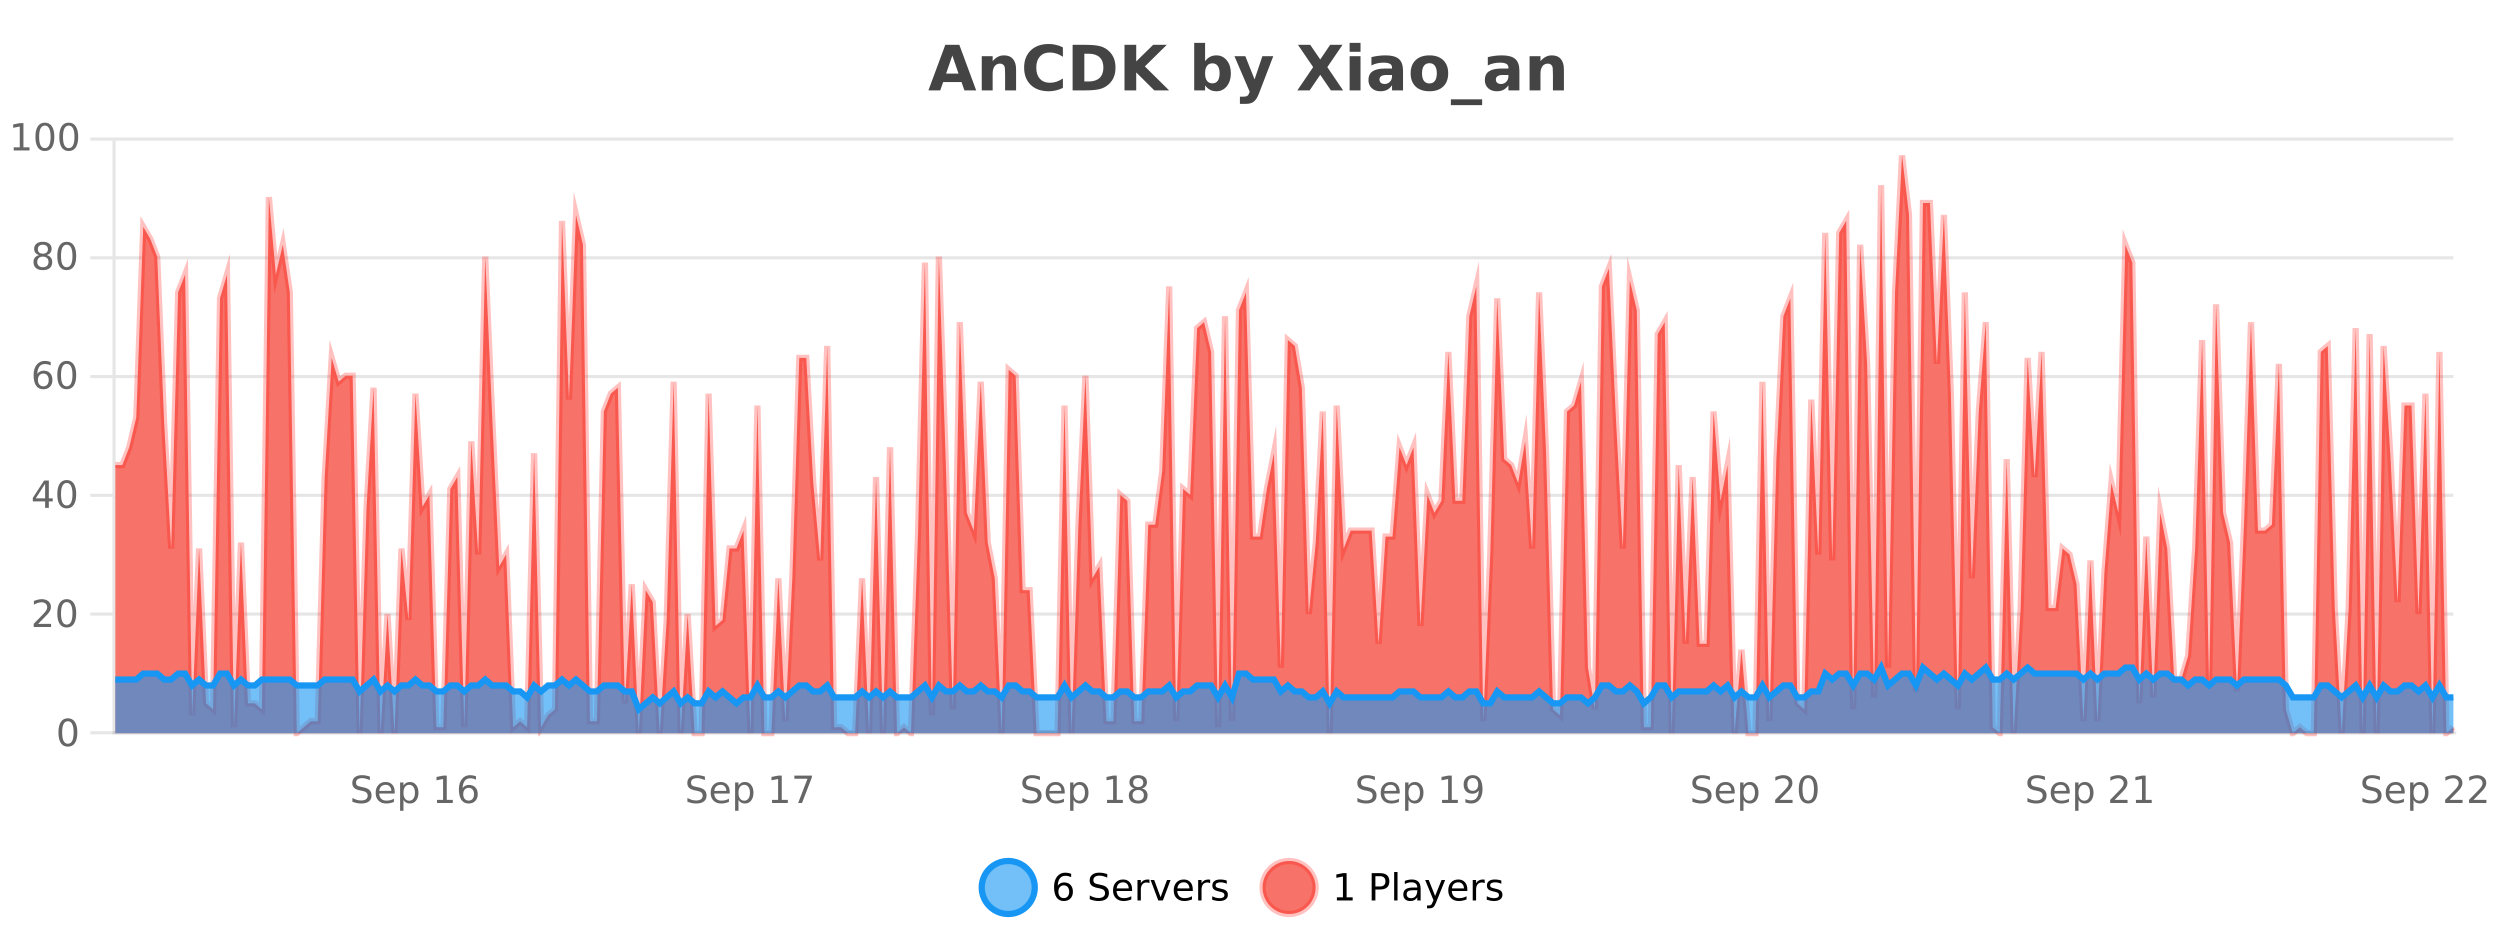 <?xml version="1.0" encoding="UTF-8"?>
<svg xmlns="http://www.w3.org/2000/svg" xmlns:xlink="http://www.w3.org/1999/xlink" width="800pt" height="300pt" viewBox="0 0 800 300" version="1.1">
<defs>
<clipPath id="clip1">
  <path d="M 285 263 L 360 263 L 360 300 L 285 300 Z M 285 263 "/>
</clipPath>
<clipPath id="clip2">
  <path d="M 375 263 L 450 263 L 450 300 L 375 300 Z M 375 263 "/>
</clipPath>
<clipPath id="clip3">
  <path d="M 36.906 49 L 785.082 49 L 785.082 234.602 L 36.906 234.602 Z M 36.906 49 "/>
</clipPath>
<clipPath id="clip4">
  <path d="M 35.906 43 L 786.086 43 L 786.086 235.602 L 35.906 235.602 Z M 35.906 43 "/>
</clipPath>
<clipPath id="clip5">
  <path d="M 36.906 213 L 785.082 213 L 785.082 234.602 L 36.906 234.602 Z M 36.906 213 "/>
</clipPath>
<clipPath id="clip6">
  <path d="M 35.906 185 L 786.086 185 L 786.086 235.602 L 35.906 235.602 Z M 35.906 185 "/>
</clipPath>
</defs>
<g id="surface2396871">
<rect x="0" y="0" width="800" height="300" style="fill:rgb(100%,100%,100%);fill-opacity:1;stroke:none;"/>
<path style="fill:none;stroke-width:1;stroke-linecap:butt;stroke-linejoin:miter;stroke:rgb(0%,0%,0%);stroke-opacity:0.098;stroke-miterlimit:10;" d="M 37 234.5 L 785.082 234.5 "/>
<path style="fill:none;stroke-width:1;stroke-linecap:butt;stroke-linejoin:miter;stroke:rgb(0%,0%,0%);stroke-opacity:0.098;stroke-miterlimit:10;" d="M 28.906 234.5 L 36 234.5 "/>
<path style="fill:none;stroke-width:1;stroke-linecap:butt;stroke-linejoin:miter;stroke:rgb(0%,0%,0%);stroke-opacity:0.098;stroke-miterlimit:10;" d="M 37 196.5 L 785.082 196.5 "/>
<path style="fill:none;stroke-width:1;stroke-linecap:butt;stroke-linejoin:miter;stroke:rgb(0%,0%,0%);stroke-opacity:0.098;stroke-miterlimit:10;" d="M 28.906 196.5 L 36 196.5 "/>
<path style="fill:none;stroke-width:1;stroke-linecap:butt;stroke-linejoin:miter;stroke:rgb(0%,0%,0%);stroke-opacity:0.098;stroke-miterlimit:10;" d="M 37 158.5 L 785.082 158.5 "/>
<path style="fill:none;stroke-width:1;stroke-linecap:butt;stroke-linejoin:miter;stroke:rgb(0%,0%,0%);stroke-opacity:0.098;stroke-miterlimit:10;" d="M 28.906 158.5 L 36 158.5 "/>
<path style="fill:none;stroke-width:1;stroke-linecap:butt;stroke-linejoin:miter;stroke:rgb(0%,0%,0%);stroke-opacity:0.098;stroke-miterlimit:10;" d="M 37 120.5 L 785.082 120.5 "/>
<path style="fill:none;stroke-width:1;stroke-linecap:butt;stroke-linejoin:miter;stroke:rgb(0%,0%,0%);stroke-opacity:0.098;stroke-miterlimit:10;" d="M 28.906 120.5 L 36 120.5 "/>
<path style="fill:none;stroke-width:1;stroke-linecap:butt;stroke-linejoin:miter;stroke:rgb(0%,0%,0%);stroke-opacity:0.098;stroke-miterlimit:10;" d="M 37 82.5 L 785.082 82.5 "/>
<path style="fill:none;stroke-width:1;stroke-linecap:butt;stroke-linejoin:miter;stroke:rgb(0%,0%,0%);stroke-opacity:0.098;stroke-miterlimit:10;" d="M 28.906 82.5 L 36 82.5 "/>
<path style="fill:none;stroke-width:1;stroke-linecap:butt;stroke-linejoin:miter;stroke:rgb(0%,0%,0%);stroke-opacity:0.098;stroke-miterlimit:10;" d="M 37 44.5 L 785.082 44.5 "/>
<path style="fill:none;stroke-width:1;stroke-linecap:butt;stroke-linejoin:miter;stroke:rgb(0%,0%,0%);stroke-opacity:0.098;stroke-miterlimit:10;" d="M 28.906 44.5 L 36 44.5 "/>
<path style=" stroke:none;fill-rule:nonzero;fill:rgb(9.02%,58.824%,95.294%);fill-opacity:0.6;" d="M 331.121 284 C 331.121 288.688 327.324 292.484 322.637 292.484 C 317.953 292.484 314.152 288.688 314.152 284 C 314.152 279.312 317.953 275.516 322.637 275.516 C 327.324 275.516 331.121 279.312 331.121 284 Z M 331.121 284 "/>
<g clip-path="url(#clip1)" clip-rule="nonzero">
<path style="fill:none;stroke-width:2;stroke-linecap:butt;stroke-linejoin:miter;stroke:rgb(9.02%,58.824%,95.294%);stroke-opacity:1;stroke-miterlimit:10;" d="M 331.121 284 C 331.121 288.688 327.324 292.484 322.637 292.484 C 317.953 292.484 314.152 288.688 314.152 284 C 314.152 279.312 317.953 275.516 322.637 275.516 C 327.324 275.516 331.121 279.312 331.121 284 Z M 331.121 284 "/>
</g>
<path style=" stroke:none;fill-rule:nonzero;fill:rgb(0%,0%,0%);fill-opacity:1;" d="M 340.422 283.312 C 339.891 283.312 339.469 283.496 339.156 283.859 C 338.844 284.227 338.688 284.719 338.688 285.344 C 338.688 285.98 338.844 286.48 339.156 286.844 C 339.469 287.211 339.891 287.391 340.422 287.391 C 340.953 287.391 341.367 287.211 341.672 286.844 C 341.984 286.48 342.141 285.98 342.141 285.344 C 342.141 284.719 341.984 284.227 341.672 283.859 C 341.367 283.496 340.953 283.312 340.422 283.312 Z M 342.766 279.594 L 342.766 280.672 C 342.461 280.539 342.16 280.434 341.859 280.359 C 341.555 280.289 341.258 280.25 340.969 280.25 C 340.188 280.25 339.586 280.516 339.172 281.047 C 338.766 281.57 338.531 282.359 338.469 283.422 C 338.695 283.09 338.984 282.836 339.328 282.656 C 339.68 282.469 340.066 282.375 340.484 282.375 C 341.359 282.375 342.051 282.641 342.562 283.172 C 343.07 283.703 343.328 284.43 343.328 285.344 C 343.328 286.25 343.062 286.977 342.531 287.516 C 342 288.059 341.297 288.328 340.422 288.328 C 339.398 288.328 338.625 287.945 338.094 287.172 C 337.562 286.391 337.297 285.266 337.297 283.797 C 337.297 282.414 337.625 281.309 338.281 280.484 C 338.938 279.664 339.816 279.25 340.922 279.25 C 341.211 279.25 341.508 279.281 341.812 279.344 C 342.113 279.398 342.43 279.48 342.766 279.594 Z M 354.32 279.688 L 354.32 280.844 C 353.871 280.637 353.445 280.48 353.039 280.375 C 352.641 280.262 352.262 280.203 351.898 280.203 C 351.25 280.203 350.75 280.328 350.398 280.578 C 350.055 280.828 349.883 281.188 349.883 281.656 C 349.883 282.043 349.996 282.336 350.227 282.531 C 350.453 282.73 350.898 282.887 351.555 283 L 352.258 283.156 C 353.141 283.324 353.793 283.621 354.211 284.047 C 354.637 284.465 354.852 285.027 354.852 285.734 C 354.852 286.59 354.562 287.234 353.992 287.672 C 353.43 288.109 352.594 288.328 351.492 288.328 C 351.086 288.328 350.648 288.281 350.18 288.188 C 349.711 288.094 349.227 287.953 348.727 287.766 L 348.727 286.547 C 349.203 286.82 349.672 287.023 350.133 287.156 C 350.602 287.293 351.055 287.359 351.492 287.359 C 352.168 287.359 352.688 287.23 353.055 286.969 C 353.43 286.699 353.617 286.32 353.617 285.828 C 353.617 285.402 353.48 285.07 353.211 284.828 C 352.949 284.578 352.516 284.398 351.914 284.281 L 351.195 284.141 C 350.309 283.965 349.668 283.688 349.273 283.312 C 348.887 282.938 348.695 282.418 348.695 281.75 C 348.695 280.969 348.965 280.359 349.508 279.922 C 350.047 279.477 350.797 279.25 351.758 279.25 C 352.172 279.25 352.59 279.289 353.008 279.359 C 353.434 279.434 353.871 279.543 354.32 279.688 Z M 362.266 284.609 L 362.266 285.125 L 357.297 285.125 C 357.348 285.875 357.57 286.445 357.969 286.828 C 358.375 287.215 358.93 287.406 359.641 287.406 C 360.055 287.406 360.457 287.359 360.844 287.266 C 361.238 287.164 361.629 287.008 362.016 286.797 L 362.016 287.828 C 361.617 287.984 361.219 288.105 360.812 288.188 C 360.406 288.281 359.992 288.328 359.578 288.328 C 358.535 288.328 357.707 288.027 357.094 287.422 C 356.477 286.809 356.172 285.98 356.172 284.938 C 356.172 283.867 356.461 283.016 357.047 282.391 C 357.629 281.758 358.41 281.438 359.391 281.438 C 360.273 281.438 360.973 281.727 361.484 282.297 C 362.004 282.859 362.266 283.633 362.266 284.609 Z M 361.188 284.281 C 361.176 283.699 361.008 283.23 360.688 282.875 C 360.363 282.523 359.938 282.344 359.406 282.344 C 358.801 282.344 358.316 282.516 357.953 282.859 C 357.598 283.203 357.395 283.684 357.344 284.297 Z M 367.836 282.594 C 367.711 282.531 367.574 282.484 367.43 282.453 C 367.293 282.414 367.137 282.391 366.961 282.391 C 366.355 282.391 365.887 282.59 365.555 282.984 C 365.23 283.383 365.07 283.953 365.07 284.703 L 365.07 288.156 L 363.992 288.156 L 363.992 281.594 L 365.07 281.594 L 365.07 282.609 C 365.297 282.215 365.594 281.922 365.961 281.734 C 366.324 281.539 366.766 281.438 367.289 281.438 C 367.359 281.438 367.438 281.445 367.523 281.453 C 367.617 281.465 367.715 281.48 367.82 281.5 Z M 368.195 281.594 L 369.336 281.594 L 371.383 287.094 L 373.445 281.594 L 374.586 281.594 L 372.117 288.156 L 370.648 288.156 Z M 381.688 284.609 L 381.688 285.125 L 376.719 285.125 C 376.77 285.875 376.992 286.445 377.391 286.828 C 377.797 287.215 378.352 287.406 379.062 287.406 C 379.477 287.406 379.879 287.359 380.266 287.266 C 380.66 287.164 381.051 287.008 381.438 286.797 L 381.438 287.828 C 381.039 287.984 380.641 288.105 380.234 288.188 C 379.828 288.281 379.414 288.328 379 288.328 C 377.957 288.328 377.129 288.027 376.516 287.422 C 375.898 286.809 375.594 285.98 375.594 284.938 C 375.594 283.867 375.883 283.016 376.469 282.391 C 377.051 281.758 377.832 281.438 378.812 281.438 C 379.695 281.438 380.395 281.727 380.906 282.297 C 381.426 282.859 381.688 283.633 381.688 284.609 Z M 380.609 284.281 C 380.598 283.699 380.43 283.23 380.109 282.875 C 379.785 282.523 379.359 282.344 378.828 282.344 C 378.223 282.344 377.738 282.516 377.375 282.859 C 377.02 283.203 376.816 283.684 376.766 284.297 Z M 387.258 282.594 C 387.133 282.531 386.996 282.484 386.852 282.453 C 386.715 282.414 386.559 282.391 386.383 282.391 C 385.777 282.391 385.309 282.59 384.977 282.984 C 384.652 283.383 384.492 283.953 384.492 284.703 L 384.492 288.156 L 383.414 288.156 L 383.414 281.594 L 384.492 281.594 L 384.492 282.609 C 384.719 282.215 385.016 281.922 385.383 281.734 C 385.746 281.539 386.188 281.438 386.711 281.438 C 386.781 281.438 386.859 281.445 386.945 281.453 C 387.039 281.465 387.137 281.48 387.242 281.5 Z M 392.562 281.781 L 392.562 282.812 C 392.258 282.656 391.941 282.543 391.609 282.469 C 391.285 282.387 390.945 282.344 390.594 282.344 C 390.062 282.344 389.66 282.43 389.391 282.594 C 389.117 282.75 388.984 282.996 388.984 283.328 C 388.984 283.578 389.078 283.777 389.266 283.922 C 389.461 284.059 389.852 284.188 390.438 284.312 L 390.797 284.406 C 391.566 284.562 392.113 284.793 392.438 285.094 C 392.758 285.398 392.922 285.812 392.922 286.344 C 392.922 286.961 392.676 287.445 392.188 287.797 C 391.707 288.152 391.047 288.328 390.203 288.328 C 389.848 288.328 389.477 288.289 389.094 288.219 C 388.719 288.156 388.32 288.059 387.906 287.922 L 387.906 286.797 C 388.301 287.008 388.691 287.164 389.078 287.266 C 389.461 287.371 389.848 287.422 390.234 287.422 C 390.734 287.422 391.117 287.34 391.391 287.172 C 391.672 286.996 391.812 286.746 391.812 286.422 C 391.812 286.133 391.711 285.906 391.516 285.75 C 391.316 285.594 390.883 285.445 390.219 285.297 L 389.844 285.219 C 389.176 285.074 388.691 284.855 388.391 284.562 C 388.098 284.273 387.953 283.875 387.953 283.375 C 387.953 282.75 388.172 282.273 388.609 281.938 C 389.047 281.605 389.664 281.438 390.469 281.438 C 390.863 281.438 391.238 281.469 391.594 281.531 C 391.945 281.586 392.27 281.668 392.562 281.781 Z M 332.637 277.016 "/>
<path style=" stroke:none;fill-rule:nonzero;fill:rgb(96.863%,44.706%,40.784%);fill-opacity:1;" d="M 420.988 284 C 420.988 288.688 417.191 292.484 412.504 292.484 C 407.82 292.484 404.02 288.688 404.02 284 C 404.02 279.312 407.82 275.516 412.504 275.516 C 417.191 275.516 420.988 279.312 420.988 284 Z M 420.988 284 "/>
<g clip-path="url(#clip2)" clip-rule="nonzero">
<path style="fill:none;stroke-width:2;stroke-linecap:butt;stroke-linejoin:miter;stroke:rgb(100%,4.706%,0%);stroke-opacity:0.247;stroke-miterlimit:10;" d="M 420.988 284 C 420.988 288.688 417.191 292.484 412.504 292.484 C 407.82 292.484 404.02 288.688 404.02 284 C 404.02 279.312 407.82 275.516 412.504 275.516 C 417.191 275.516 420.988 279.312 420.988 284 Z M 420.988 284 "/>
</g>
<path style=" stroke:none;fill-rule:nonzero;fill:rgb(0%,0%,0%);fill-opacity:1;" d="M 427.805 287.156 L 429.742 287.156 L 429.742 280.484 L 427.633 280.906 L 427.633 279.828 L 429.727 279.406 L 430.914 279.406 L 430.914 287.156 L 432.852 287.156 L 432.852 288.156 L 427.805 288.156 Z M 440.125 280.375 L 440.125 283.672 L 441.609 283.672 C 442.16 283.672 442.586 283.531 442.891 283.25 C 443.191 282.961 443.344 282.547 443.344 282.016 C 443.344 281.496 443.191 281.094 442.891 280.812 C 442.586 280.523 442.16 280.375 441.609 280.375 Z M 438.938 279.406 L 441.609 279.406 C 442.598 279.406 443.344 279.633 443.844 280.078 C 444.344 280.516 444.594 281.164 444.594 282.016 C 444.594 282.883 444.344 283.539 443.844 283.984 C 443.344 284.422 442.598 284.641 441.609 284.641 L 440.125 284.641 L 440.125 288.156 L 438.938 288.156 Z M 446.129 279.031 L 447.207 279.031 L 447.207 288.156 L 446.129 288.156 Z M 452.445 284.859 C 451.578 284.859 450.977 284.961 450.633 285.156 C 450.297 285.355 450.133 285.695 450.133 286.172 C 450.133 286.559 450.258 286.867 450.508 287.094 C 450.766 287.312 451.109 287.422 451.539 287.422 C 452.141 287.422 452.621 287.215 452.977 286.797 C 453.34 286.371 453.523 285.805 453.523 285.094 L 453.523 284.859 Z M 454.602 284.406 L 454.602 288.156 L 453.523 288.156 L 453.523 287.156 C 453.273 287.555 452.965 287.852 452.602 288.047 C 452.234 288.234 451.789 288.328 451.258 288.328 C 450.578 288.328 450.043 288.141 449.648 287.766 C 449.25 287.383 449.055 286.875 449.055 286.25 C 449.055 285.512 449.297 284.953 449.789 284.578 C 450.289 284.203 451.027 284.016 452.008 284.016 L 453.523 284.016 L 453.523 283.906 C 453.523 283.406 453.355 283.023 453.023 282.75 C 452.699 282.48 452.246 282.344 451.664 282.344 C 451.289 282.344 450.918 282.391 450.555 282.484 C 450.199 282.578 449.859 282.715 449.539 282.891 L 449.539 281.891 C 449.934 281.734 450.312 281.621 450.68 281.547 C 451.055 281.477 451.418 281.438 451.773 281.438 C 452.719 281.438 453.43 281.684 453.898 282.172 C 454.367 282.664 454.602 283.406 454.602 284.406 Z M 459.551 288.766 C 459.246 289.547 458.949 290.055 458.66 290.297 C 458.367 290.535 457.98 290.656 457.504 290.656 L 456.645 290.656 L 456.645 289.75 L 457.27 289.75 C 457.57 289.75 457.801 289.676 457.957 289.531 C 458.121 289.395 458.305 289.066 458.504 288.547 L 458.707 288.047 L 456.051 281.594 L 457.191 281.594 L 459.238 286.719 L 461.301 281.594 L 462.441 281.594 Z M 469.543 284.609 L 469.543 285.125 L 464.574 285.125 C 464.625 285.875 464.848 286.445 465.246 286.828 C 465.652 287.215 466.207 287.406 466.918 287.406 C 467.332 287.406 467.734 287.359 468.121 287.266 C 468.516 287.164 468.906 287.008 469.293 286.797 L 469.293 287.828 C 468.895 287.984 468.496 288.105 468.09 288.188 C 467.684 288.281 467.27 288.328 466.855 288.328 C 465.812 288.328 464.984 288.027 464.371 287.422 C 463.754 286.809 463.449 285.98 463.449 284.938 C 463.449 283.867 463.738 283.016 464.324 282.391 C 464.906 281.758 465.688 281.438 466.668 281.438 C 467.551 281.438 468.25 281.727 468.762 282.297 C 469.281 282.859 469.543 283.633 469.543 284.609 Z M 468.465 284.281 C 468.453 283.699 468.285 283.23 467.965 282.875 C 467.641 282.523 467.215 282.344 466.684 282.344 C 466.078 282.344 465.594 282.516 465.23 282.859 C 464.875 283.203 464.672 283.684 464.621 284.297 Z M 475.113 282.594 C 474.988 282.531 474.852 282.484 474.707 282.453 C 474.57 282.414 474.414 282.391 474.238 282.391 C 473.633 282.391 473.164 282.59 472.832 282.984 C 472.508 283.383 472.348 283.953 472.348 284.703 L 472.348 288.156 L 471.27 288.156 L 471.27 281.594 L 472.348 281.594 L 472.348 282.609 C 472.574 282.215 472.871 281.922 473.238 281.734 C 473.602 281.539 474.043 281.438 474.566 281.438 C 474.637 281.438 474.715 281.445 474.801 281.453 C 474.895 281.465 474.992 281.48 475.098 281.5 Z M 480.422 281.781 L 480.422 282.812 C 480.117 282.656 479.801 282.543 479.469 282.469 C 479.145 282.387 478.805 282.344 478.453 282.344 C 477.922 282.344 477.52 282.43 477.25 282.594 C 476.977 282.75 476.844 282.996 476.844 283.328 C 476.844 283.578 476.938 283.777 477.125 283.922 C 477.32 284.059 477.711 284.188 478.297 284.312 L 478.656 284.406 C 479.426 284.562 479.973 284.793 480.297 285.094 C 480.617 285.398 480.781 285.812 480.781 286.344 C 480.781 286.961 480.535 287.445 480.047 287.797 C 479.566 288.152 478.906 288.328 478.062 288.328 C 477.707 288.328 477.336 288.289 476.953 288.219 C 476.578 288.156 476.18 288.059 475.766 287.922 L 475.766 286.797 C 476.16 287.008 476.551 287.164 476.938 287.266 C 477.32 287.371 477.707 287.422 478.094 287.422 C 478.594 287.422 478.977 287.34 479.25 287.172 C 479.531 286.996 479.672 286.746 479.672 286.422 C 479.672 286.133 479.57 285.906 479.375 285.75 C 479.176 285.594 478.742 285.445 478.078 285.297 L 477.703 285.219 C 477.035 285.074 476.551 284.855 476.25 284.562 C 475.957 284.273 475.812 283.875 475.812 283.375 C 475.812 282.75 476.031 282.273 476.469 281.938 C 476.906 281.605 477.523 281.438 478.328 281.438 C 478.723 281.438 479.098 281.469 479.453 281.531 C 479.805 281.586 480.129 281.668 480.422 281.781 Z M 422.504 277.016 "/>
<path style=" stroke:none;fill-rule:nonzero;fill:rgb(26.667%,26.667%,26.667%);fill-opacity:1;" d="M 307.688 26.266 L 301.812 26.266 L 300.875 28.922 L 297.094 28.922 L 302.5 14.344 L 306.984 14.344 L 312.375 28.922 L 308.609 28.922 Z M 302.75 23.562 L 306.734 23.562 L 304.75 17.766 Z M 325.148 22.266 L 325.148 28.922 L 321.633 28.922 L 321.633 23.828 C 321.633 22.883 321.609 22.23 321.57 21.875 C 321.527 21.512 321.453 21.246 321.352 21.078 C 321.215 20.852 321.027 20.672 320.789 20.547 C 320.559 20.422 320.293 20.359 319.992 20.359 C 319.262 20.359 318.688 20.641 318.273 21.203 C 317.855 21.766 317.648 22.547 317.648 23.547 L 317.648 28.922 L 314.164 28.922 L 314.164 17.984 L 317.648 17.984 L 317.648 19.578 C 318.18 18.945 318.742 18.477 319.336 18.172 C 319.93 17.871 320.578 17.719 321.289 17.719 C 322.559 17.719 323.516 18.109 324.164 18.891 C 324.82 19.664 325.148 20.789 325.148 22.266 Z M 340.125 28.125 C 339.426 28.48 338.703 28.746 337.953 28.922 C 337.211 29.109 336.43 29.203 335.609 29.203 C 333.18 29.203 331.258 28.527 329.844 27.172 C 328.426 25.809 327.719 23.965 327.719 21.641 C 327.719 19.32 328.426 17.48 329.844 16.125 C 331.258 14.762 333.18 14.078 335.609 14.078 C 336.43 14.078 337.211 14.172 337.953 14.359 C 338.703 14.539 339.426 14.805 340.125 15.156 L 340.125 18.172 C 339.426 17.703 338.738 17.359 338.062 17.141 C 337.383 16.914 336.672 16.797 335.922 16.797 C 334.578 16.797 333.52 17.23 332.75 18.094 C 331.988 18.949 331.609 20.133 331.609 21.641 C 331.609 23.152 331.988 24.34 332.75 25.203 C 333.52 26.059 334.578 26.484 335.922 26.484 C 336.672 26.484 337.383 26.375 338.062 26.156 C 338.738 25.93 339.426 25.578 340.125 25.109 Z M 346.988 17.188 L 346.988 26.078 L 348.332 26.078 C 349.871 26.078 351.051 25.699 351.863 24.938 C 352.676 24.18 353.082 23.07 353.082 21.609 C 353.082 20.172 352.676 19.078 351.863 18.328 C 351.059 17.57 349.883 17.188 348.332 17.188 Z M 343.238 14.344 L 347.191 14.344 C 349.41 14.344 351.059 14.5 352.145 14.812 C 353.227 15.125 354.152 15.664 354.926 16.422 C 355.613 17.078 356.121 17.84 356.457 18.703 C 356.789 19.559 356.957 20.527 356.957 21.609 C 356.957 22.715 356.789 23.699 356.457 24.562 C 356.121 25.43 355.613 26.188 354.926 26.844 C 354.145 27.594 353.207 28.133 352.113 28.453 C 351.02 28.766 349.379 28.922 347.191 28.922 L 343.238 28.922 Z M 359.84 14.344 L 363.59 14.344 L 363.59 19.656 L 369.012 14.344 L 373.371 14.344 L 366.355 21.25 L 374.105 28.922 L 369.387 28.922 L 363.59 23.172 L 363.59 28.922 L 359.84 28.922 Z M 387.957 26.672 C 388.707 26.672 389.277 26.402 389.676 25.859 C 390.07 25.309 390.27 24.512 390.27 23.469 C 390.27 22.43 390.07 21.637 389.676 21.094 C 389.277 20.543 388.707 20.266 387.957 20.266 C 387.207 20.266 386.629 20.543 386.223 21.094 C 385.824 21.637 385.629 22.43 385.629 23.469 C 385.629 24.5 385.824 25.293 386.223 25.844 C 386.629 26.398 387.207 26.672 387.957 26.672 Z M 385.629 19.578 C 386.117 18.945 386.652 18.477 387.238 18.172 C 387.82 17.871 388.492 17.719 389.254 17.719 C 390.605 17.719 391.715 18.258 392.582 19.328 C 393.445 20.402 393.879 21.781 393.879 23.469 C 393.879 25.148 393.445 26.523 392.582 27.594 C 391.715 28.668 390.605 29.203 389.254 29.203 C 388.492 29.203 387.82 29.051 387.238 28.75 C 386.652 28.449 386.117 27.98 385.629 27.344 L 385.629 28.922 L 382.145 28.922 L 382.145 13.719 L 385.629 13.719 Z M 395.023 17.984 L 398.508 17.984 L 401.461 25.406 L 403.961 17.984 L 407.445 17.984 L 402.852 29.953 C 402.391 31.172 401.852 32.02 401.227 32.5 C 400.609 32.988 399.805 33.234 398.805 33.234 L 396.773 33.234 L 396.773 30.938 L 397.867 30.938 C 398.461 30.938 398.891 30.844 399.164 30.656 C 399.434 30.469 399.641 30.129 399.789 29.641 L 399.898 29.344 Z M 424.742 21.484 L 429.789 28.922 L 425.883 28.922 L 422.477 23.938 L 419.086 28.922 L 415.148 28.922 L 420.211 21.484 L 415.352 14.344 L 419.273 14.344 L 422.477 19.031 L 425.648 14.344 L 429.602 14.344 Z M 431.883 17.984 L 435.367 17.984 L 435.367 28.922 L 431.883 28.922 Z M 431.883 13.719 L 435.367 13.719 L 435.367 16.578 L 431.883 16.578 Z M 443.625 24 C 442.895 24 442.348 24.125 441.984 24.375 C 441.617 24.617 441.438 24.98 441.438 25.469 C 441.438 25.906 441.582 26.25 441.875 26.5 C 442.176 26.75 442.586 26.875 443.109 26.875 C 443.766 26.875 444.316 26.641 444.766 26.172 C 445.223 25.703 445.453 25.117 445.453 24.406 L 445.453 24 Z M 448.969 22.688 L 448.969 28.922 L 445.453 28.922 L 445.453 27.297 C 444.984 27.965 444.453 28.449 443.859 28.75 C 443.273 29.051 442.562 29.203 441.719 29.203 C 440.594 29.203 439.676 28.875 438.969 28.219 C 438.258 27.555 437.906 26.695 437.906 25.641 C 437.906 24.359 438.344 23.422 439.219 22.828 C 440.102 22.227 441.492 21.922 443.391 21.922 L 445.453 21.922 L 445.453 21.641 C 445.453 21.09 445.234 20.688 444.797 20.438 C 444.359 20.18 443.676 20.047 442.75 20.047 C 442 20.047 441.301 20.125 440.656 20.281 C 440.008 20.43 439.41 20.648 438.859 20.938 L 438.859 18.281 C 439.609 18.094 440.359 17.953 441.109 17.859 C 441.867 17.766 442.629 17.719 443.391 17.719 C 445.359 17.719 446.781 18.109 447.656 18.891 C 448.531 19.664 448.969 20.93 448.969 22.688 Z M 457.438 20.219 C 456.656 20.219 456.062 20.5 455.656 21.062 C 455.25 21.617 455.047 22.418 455.047 23.469 C 455.047 24.512 455.25 25.312 455.656 25.875 C 456.062 26.43 456.656 26.703 457.438 26.703 C 458.195 26.703 458.773 26.43 459.172 25.875 C 459.578 25.312 459.781 24.512 459.781 23.469 C 459.781 22.418 459.578 21.617 459.172 21.062 C 458.773 20.5 458.195 20.219 457.438 20.219 Z M 457.438 17.719 C 459.312 17.719 460.773 18.23 461.828 19.25 C 462.891 20.262 463.422 21.668 463.422 23.469 C 463.422 25.262 462.891 26.668 461.828 27.688 C 460.773 28.699 459.312 29.203 457.438 29.203 C 455.539 29.203 454.062 28.699 453 27.688 C 451.938 26.668 451.406 25.262 451.406 23.469 C 451.406 21.668 451.938 20.262 453 19.25 C 454.062 18.23 455.539 17.719 457.438 17.719 Z M 474.285 31.781 L 474.285 33.641 L 464.285 33.641 L 464.285 31.781 Z M 480.863 24 C 480.133 24 479.586 24.125 479.223 24.375 C 478.855 24.617 478.676 24.98 478.676 25.469 C 478.676 25.906 478.82 26.25 479.113 26.5 C 479.414 26.75 479.824 26.875 480.348 26.875 C 481.004 26.875 481.555 26.641 482.004 26.172 C 482.461 25.703 482.691 25.117 482.691 24.406 L 482.691 24 Z M 486.207 22.688 L 486.207 28.922 L 482.691 28.922 L 482.691 27.297 C 482.223 27.965 481.691 28.449 481.098 28.75 C 480.512 29.051 479.801 29.203 478.957 29.203 C 477.832 29.203 476.914 28.875 476.207 28.219 C 475.496 27.555 475.145 26.695 475.145 25.641 C 475.145 24.359 475.582 23.422 476.457 22.828 C 477.34 22.227 478.73 21.922 480.629 21.922 L 482.691 21.922 L 482.691 21.641 C 482.691 21.09 482.473 20.688 482.035 20.438 C 481.598 20.18 480.914 20.047 479.988 20.047 C 479.238 20.047 478.539 20.125 477.895 20.281 C 477.246 20.43 476.648 20.648 476.098 20.938 L 476.098 18.281 C 476.848 18.094 477.598 17.953 478.348 17.859 C 479.105 17.766 479.867 17.719 480.629 17.719 C 482.598 17.719 484.02 18.109 484.895 18.891 C 485.77 19.664 486.207 20.93 486.207 22.688 Z M 500.453 22.266 L 500.453 28.922 L 496.938 28.922 L 496.938 23.828 C 496.938 22.883 496.914 22.23 496.875 21.875 C 496.832 21.512 496.758 21.246 496.656 21.078 C 496.52 20.852 496.332 20.672 496.094 20.547 C 495.863 20.422 495.598 20.359 495.297 20.359 C 494.566 20.359 493.992 20.641 493.578 21.203 C 493.16 21.766 492.953 22.547 492.953 23.547 L 492.953 28.922 L 489.469 28.922 L 489.469 17.984 L 492.953 17.984 L 492.953 19.578 C 493.484 18.945 494.047 18.477 494.641 18.172 C 495.234 17.871 495.883 17.719 496.594 17.719 C 497.863 17.719 498.82 18.109 499.469 18.891 C 500.125 19.664 500.453 20.789 500.453 22.266 Z M 297 10.359 "/>
<path style="fill:none;stroke-width:1;stroke-linecap:butt;stroke-linejoin:miter;stroke:rgb(0%,0%,0%);stroke-opacity:0.098;stroke-miterlimit:10;" d="M 36 234.5 L 786 234.5 "/>
<path style=" stroke:none;fill-rule:nonzero;fill:rgb(40%,40%,40%);fill-opacity:1;" d="M 118.359 248.484 L 118.359 249.641 C 117.91 249.434 117.484 249.277 117.078 249.172 C 116.68 249.059 116.301 249 115.938 249 C 115.289 249 114.789 249.125 114.438 249.375 C 114.094 249.625 113.922 249.984 113.922 250.453 C 113.922 250.84 114.035 251.133 114.266 251.328 C 114.492 251.527 114.938 251.684 115.594 251.797 L 116.297 251.953 C 117.18 252.121 117.832 252.418 118.25 252.844 C 118.676 253.262 118.891 253.824 118.891 254.531 C 118.891 255.387 118.602 256.031 118.031 256.469 C 117.469 256.906 116.633 257.125 115.531 257.125 C 115.125 257.125 114.688 257.078 114.219 256.984 C 113.75 256.891 113.266 256.75 112.766 256.562 L 112.766 255.344 C 113.242 255.617 113.711 255.82 114.172 255.953 C 114.641 256.09 115.094 256.156 115.531 256.156 C 116.207 256.156 116.727 256.027 117.094 255.766 C 117.469 255.496 117.656 255.117 117.656 254.625 C 117.656 254.199 117.52 253.867 117.25 253.625 C 116.988 253.375 116.555 253.195 115.953 253.078 L 115.234 252.938 C 114.348 252.762 113.707 252.484 113.312 252.109 C 112.926 251.734 112.734 251.215 112.734 250.547 C 112.734 249.766 113.004 249.156 113.547 248.719 C 114.086 248.273 114.836 248.047 115.797 248.047 C 116.211 248.047 116.629 248.086 117.047 248.156 C 117.473 248.23 117.91 248.34 118.359 248.484 Z M 126.305 253.406 L 126.305 253.922 L 121.336 253.922 C 121.387 254.672 121.609 255.242 122.008 255.625 C 122.414 256.012 122.969 256.203 123.68 256.203 C 124.094 256.203 124.496 256.156 124.883 256.062 C 125.277 255.961 125.668 255.805 126.055 255.594 L 126.055 256.625 C 125.656 256.781 125.258 256.902 124.852 256.984 C 124.445 257.078 124.031 257.125 123.617 257.125 C 122.574 257.125 121.746 256.824 121.133 256.219 C 120.516 255.605 120.211 254.777 120.211 253.734 C 120.211 252.664 120.5 251.812 121.086 251.188 C 121.668 250.555 122.449 250.234 123.43 250.234 C 124.312 250.234 125.012 250.523 125.523 251.094 C 126.043 251.656 126.305 252.43 126.305 253.406 Z M 125.227 253.078 C 125.215 252.496 125.047 252.027 124.727 251.672 C 124.402 251.32 123.977 251.141 123.445 251.141 C 122.84 251.141 122.355 251.312 121.992 251.656 C 121.637 252 121.434 252.48 121.383 253.094 Z M 129.109 255.969 L 129.109 259.453 L 128.031 259.453 L 128.031 250.391 L 129.109 250.391 L 129.109 251.391 C 129.336 250.996 129.625 250.703 129.969 250.516 C 130.312 250.328 130.723 250.234 131.203 250.234 C 132.004 250.234 132.656 250.555 133.156 251.188 C 133.656 251.812 133.906 252.641 133.906 253.672 C 133.906 254.703 133.656 255.539 133.156 256.172 C 132.656 256.809 132.004 257.125 131.203 257.125 C 130.723 257.125 130.312 257.031 129.969 256.844 C 129.625 256.648 129.336 256.355 129.109 255.969 Z M 132.781 253.672 C 132.781 252.883 132.613 252.262 132.281 251.812 C 131.957 251.367 131.516 251.141 130.953 251.141 C 130.379 251.141 129.926 251.367 129.594 251.812 C 129.27 252.262 129.109 252.883 129.109 253.672 C 129.109 254.465 129.27 255.09 129.594 255.547 C 129.926 255.996 130.379 256.219 130.953 256.219 C 131.516 256.219 131.957 255.996 132.281 255.547 C 132.613 255.09 132.781 254.465 132.781 253.672 Z M 139.852 255.953 L 141.789 255.953 L 141.789 249.281 L 139.68 249.703 L 139.68 248.625 L 141.773 248.203 L 142.961 248.203 L 142.961 255.953 L 144.898 255.953 L 144.898 256.953 L 139.852 256.953 Z M 149.973 252.109 C 149.441 252.109 149.02 252.293 148.707 252.656 C 148.395 253.023 148.238 253.516 148.238 254.141 C 148.238 254.777 148.395 255.277 148.707 255.641 C 149.02 256.008 149.441 256.188 149.973 256.188 C 150.504 256.188 150.918 256.008 151.223 255.641 C 151.535 255.277 151.691 254.777 151.691 254.141 C 151.691 253.516 151.535 253.023 151.223 252.656 C 150.918 252.293 150.504 252.109 149.973 252.109 Z M 152.316 248.391 L 152.316 249.469 C 152.012 249.336 151.711 249.23 151.41 249.156 C 151.105 249.086 150.809 249.047 150.52 249.047 C 149.738 249.047 149.137 249.312 148.723 249.844 C 148.316 250.367 148.082 251.156 148.02 252.219 C 148.246 251.887 148.535 251.633 148.879 251.453 C 149.23 251.266 149.617 251.172 150.035 251.172 C 150.91 251.172 151.602 251.438 152.113 251.969 C 152.621 252.5 152.879 253.227 152.879 254.141 C 152.879 255.047 152.613 255.773 152.082 256.312 C 151.551 256.855 150.848 257.125 149.973 257.125 C 148.949 257.125 148.176 256.742 147.645 255.969 C 147.113 255.188 146.848 254.062 146.848 252.594 C 146.848 251.211 147.176 250.105 147.832 249.281 C 148.488 248.461 149.367 248.047 150.473 248.047 C 150.762 248.047 151.059 248.078 151.363 248.141 C 151.664 248.195 151.98 248.277 152.316 248.391 Z M 111.938 245.816 "/>
<path style=" stroke:none;fill-rule:nonzero;fill:rgb(40%,40%,40%);fill-opacity:1;" d="M 225.562 248.484 L 225.562 249.641 C 225.113 249.434 224.688 249.277 224.281 249.172 C 223.883 249.059 223.504 249 223.141 249 C 222.492 249 221.992 249.125 221.641 249.375 C 221.297 249.625 221.125 249.984 221.125 250.453 C 221.125 250.84 221.238 251.133 221.469 251.328 C 221.695 251.527 222.141 251.684 222.797 251.797 L 223.5 251.953 C 224.383 252.121 225.035 252.418 225.453 252.844 C 225.879 253.262 226.094 253.824 226.094 254.531 C 226.094 255.387 225.805 256.031 225.234 256.469 C 224.672 256.906 223.836 257.125 222.734 257.125 C 222.328 257.125 221.891 257.078 221.422 256.984 C 220.953 256.891 220.469 256.75 219.969 256.562 L 219.969 255.344 C 220.445 255.617 220.914 255.82 221.375 255.953 C 221.844 256.09 222.297 256.156 222.734 256.156 C 223.41 256.156 223.93 256.027 224.297 255.766 C 224.672 255.496 224.859 255.117 224.859 254.625 C 224.859 254.199 224.723 253.867 224.453 253.625 C 224.191 253.375 223.758 253.195 223.156 253.078 L 222.438 252.938 C 221.551 252.762 220.91 252.484 220.516 252.109 C 220.129 251.734 219.938 251.215 219.938 250.547 C 219.938 249.766 220.207 249.156 220.75 248.719 C 221.289 248.273 222.039 248.047 223 248.047 C 223.414 248.047 223.832 248.086 224.25 248.156 C 224.676 248.23 225.113 248.34 225.562 248.484 Z M 233.508 253.406 L 233.508 253.922 L 228.539 253.922 C 228.59 254.672 228.812 255.242 229.211 255.625 C 229.617 256.012 230.172 256.203 230.883 256.203 C 231.297 256.203 231.699 256.156 232.086 256.062 C 232.48 255.961 232.871 255.805 233.258 255.594 L 233.258 256.625 C 232.859 256.781 232.461 256.902 232.055 256.984 C 231.648 257.078 231.234 257.125 230.82 257.125 C 229.777 257.125 228.949 256.824 228.336 256.219 C 227.719 255.605 227.414 254.777 227.414 253.734 C 227.414 252.664 227.703 251.812 228.289 251.188 C 228.871 250.555 229.652 250.234 230.633 250.234 C 231.516 250.234 232.215 250.523 232.727 251.094 C 233.246 251.656 233.508 252.43 233.508 253.406 Z M 232.43 253.078 C 232.418 252.496 232.25 252.027 231.93 251.672 C 231.605 251.32 231.18 251.141 230.648 251.141 C 230.043 251.141 229.559 251.312 229.195 251.656 C 228.84 252 228.637 252.48 228.586 253.094 Z M 236.312 255.969 L 236.312 259.453 L 235.234 259.453 L 235.234 250.391 L 236.312 250.391 L 236.312 251.391 C 236.539 250.996 236.828 250.703 237.172 250.516 C 237.516 250.328 237.926 250.234 238.406 250.234 C 239.207 250.234 239.859 250.555 240.359 251.188 C 240.859 251.812 241.109 252.641 241.109 253.672 C 241.109 254.703 240.859 255.539 240.359 256.172 C 239.859 256.809 239.207 257.125 238.406 257.125 C 237.926 257.125 237.516 257.031 237.172 256.844 C 236.828 256.648 236.539 256.355 236.312 255.969 Z M 239.984 253.672 C 239.984 252.883 239.816 252.262 239.484 251.812 C 239.16 251.367 238.719 251.141 238.156 251.141 C 237.582 251.141 237.129 251.367 236.797 251.812 C 236.473 252.262 236.312 252.883 236.312 253.672 C 236.312 254.465 236.473 255.09 236.797 255.547 C 237.129 255.996 237.582 256.219 238.156 256.219 C 238.719 256.219 239.16 255.996 239.484 255.547 C 239.816 255.09 239.984 254.465 239.984 253.672 Z M 247.055 255.953 L 248.992 255.953 L 248.992 249.281 L 246.883 249.703 L 246.883 248.625 L 248.977 248.203 L 250.164 248.203 L 250.164 255.953 L 252.102 255.953 L 252.102 256.953 L 247.055 256.953 Z M 254.191 248.203 L 259.816 248.203 L 259.816 248.703 L 256.645 256.953 L 255.41 256.953 L 258.395 249.203 L 254.191 249.203 Z M 219.141 245.816 "/>
<path style=" stroke:none;fill-rule:nonzero;fill:rgb(40%,40%,40%);fill-opacity:1;" d="M 332.766 248.484 L 332.766 249.641 C 332.316 249.434 331.891 249.277 331.484 249.172 C 331.086 249.059 330.707 249 330.344 249 C 329.695 249 329.195 249.125 328.844 249.375 C 328.5 249.625 328.328 249.984 328.328 250.453 C 328.328 250.84 328.441 251.133 328.672 251.328 C 328.898 251.527 329.344 251.684 330 251.797 L 330.703 251.953 C 331.586 252.121 332.238 252.418 332.656 252.844 C 333.082 253.262 333.297 253.824 333.297 254.531 C 333.297 255.387 333.008 256.031 332.438 256.469 C 331.875 256.906 331.039 257.125 329.938 257.125 C 329.531 257.125 329.094 257.078 328.625 256.984 C 328.156 256.891 327.672 256.75 327.172 256.562 L 327.172 255.344 C 327.648 255.617 328.117 255.82 328.578 255.953 C 329.047 256.09 329.5 256.156 329.938 256.156 C 330.613 256.156 331.133 256.027 331.5 255.766 C 331.875 255.496 332.062 255.117 332.062 254.625 C 332.062 254.199 331.926 253.867 331.656 253.625 C 331.395 253.375 330.961 253.195 330.359 253.078 L 329.641 252.938 C 328.754 252.762 328.113 252.484 327.719 252.109 C 327.332 251.734 327.141 251.215 327.141 250.547 C 327.141 249.766 327.41 249.156 327.953 248.719 C 328.492 248.273 329.242 248.047 330.203 248.047 C 330.617 248.047 331.035 248.086 331.453 248.156 C 331.879 248.23 332.316 248.34 332.766 248.484 Z M 340.711 253.406 L 340.711 253.922 L 335.742 253.922 C 335.793 254.672 336.016 255.242 336.414 255.625 C 336.82 256.012 337.375 256.203 338.086 256.203 C 338.5 256.203 338.902 256.156 339.289 256.062 C 339.684 255.961 340.074 255.805 340.461 255.594 L 340.461 256.625 C 340.062 256.781 339.664 256.902 339.258 256.984 C 338.852 257.078 338.438 257.125 338.023 257.125 C 336.98 257.125 336.152 256.824 335.539 256.219 C 334.922 255.605 334.617 254.777 334.617 253.734 C 334.617 252.664 334.906 251.812 335.492 251.188 C 336.074 250.555 336.855 250.234 337.836 250.234 C 338.719 250.234 339.418 250.523 339.93 251.094 C 340.449 251.656 340.711 252.43 340.711 253.406 Z M 339.633 253.078 C 339.621 252.496 339.453 252.027 339.133 251.672 C 338.809 251.32 338.383 251.141 337.852 251.141 C 337.246 251.141 336.762 251.312 336.398 251.656 C 336.043 252 335.84 252.48 335.789 253.094 Z M 343.516 255.969 L 343.516 259.453 L 342.438 259.453 L 342.438 250.391 L 343.516 250.391 L 343.516 251.391 C 343.742 250.996 344.031 250.703 344.375 250.516 C 344.719 250.328 345.129 250.234 345.609 250.234 C 346.41 250.234 347.062 250.555 347.562 251.188 C 348.062 251.812 348.312 252.641 348.312 253.672 C 348.312 254.703 348.062 255.539 347.562 256.172 C 347.062 256.809 346.41 257.125 345.609 257.125 C 345.129 257.125 344.719 257.031 344.375 256.844 C 344.031 256.648 343.742 256.355 343.516 255.969 Z M 347.188 253.672 C 347.188 252.883 347.02 252.262 346.688 251.812 C 346.363 251.367 345.922 251.141 345.359 251.141 C 344.785 251.141 344.332 251.367 344 251.812 C 343.676 252.262 343.516 252.883 343.516 253.672 C 343.516 254.465 343.676 255.09 344 255.547 C 344.332 255.996 344.785 256.219 345.359 256.219 C 345.922 256.219 346.363 255.996 346.688 255.547 C 347.02 255.09 347.188 254.465 347.188 253.672 Z M 354.258 255.953 L 356.195 255.953 L 356.195 249.281 L 354.086 249.703 L 354.086 248.625 L 356.18 248.203 L 357.367 248.203 L 357.367 255.953 L 359.305 255.953 L 359.305 256.953 L 354.258 256.953 Z M 364.223 252.797 C 363.66 252.797 363.215 252.949 362.895 253.25 C 362.57 253.555 362.41 253.965 362.41 254.484 C 362.41 255.016 362.57 255.434 362.895 255.734 C 363.215 256.039 363.66 256.188 364.223 256.188 C 364.785 256.188 365.227 256.039 365.551 255.734 C 365.871 255.434 366.035 255.016 366.035 254.484 C 366.035 253.965 365.871 253.555 365.551 253.25 C 365.238 252.949 364.793 252.797 364.223 252.797 Z M 363.035 252.297 C 362.535 252.172 362.137 251.938 361.848 251.594 C 361.566 251.242 361.426 250.812 361.426 250.312 C 361.426 249.617 361.676 249.062 362.176 248.656 C 362.676 248.25 363.355 248.047 364.223 248.047 C 365.098 248.047 365.777 248.25 366.27 248.656 C 366.77 249.062 367.02 249.617 367.02 250.312 C 367.02 250.812 366.879 251.242 366.598 251.594 C 366.316 251.938 365.918 252.172 365.41 252.297 C 365.98 252.434 366.426 252.695 366.738 253.078 C 367.059 253.465 367.223 253.934 367.223 254.484 C 367.223 255.34 366.961 255.996 366.441 256.453 C 365.93 256.902 365.191 257.125 364.223 257.125 C 363.262 257.125 362.523 256.902 362.004 256.453 C 361.48 255.996 361.223 255.34 361.223 254.484 C 361.223 253.934 361.383 253.465 361.707 253.078 C 362.027 252.695 362.473 252.434 363.035 252.297 Z M 362.613 250.422 C 362.613 250.883 362.754 251.234 363.035 251.484 C 363.316 251.734 363.711 251.859 364.223 251.859 C 364.73 251.859 365.129 251.734 365.41 251.484 C 365.699 251.234 365.848 250.883 365.848 250.422 C 365.848 249.977 365.699 249.625 365.41 249.375 C 365.129 249.117 364.73 248.984 364.223 248.984 C 363.711 248.984 363.316 249.117 363.035 249.375 C 362.754 249.625 362.613 249.977 362.613 250.422 Z M 326.344 245.816 "/>
<path style=" stroke:none;fill-rule:nonzero;fill:rgb(40%,40%,40%);fill-opacity:1;" d="M 439.965 248.484 L 439.965 249.641 C 439.516 249.434 439.09 249.277 438.684 249.172 C 438.285 249.059 437.906 249 437.543 249 C 436.895 249 436.395 249.125 436.043 249.375 C 435.699 249.625 435.527 249.984 435.527 250.453 C 435.527 250.84 435.641 251.133 435.871 251.328 C 436.098 251.527 436.543 251.684 437.199 251.797 L 437.902 251.953 C 438.785 252.121 439.438 252.418 439.855 252.844 C 440.281 253.262 440.496 253.824 440.496 254.531 C 440.496 255.387 440.207 256.031 439.637 256.469 C 439.074 256.906 438.238 257.125 437.137 257.125 C 436.73 257.125 436.293 257.078 435.824 256.984 C 435.355 256.891 434.871 256.75 434.371 256.562 L 434.371 255.344 C 434.848 255.617 435.316 255.82 435.777 255.953 C 436.246 256.09 436.699 256.156 437.137 256.156 C 437.812 256.156 438.332 256.027 438.699 255.766 C 439.074 255.496 439.262 255.117 439.262 254.625 C 439.262 254.199 439.125 253.867 438.855 253.625 C 438.594 253.375 438.16 253.195 437.559 253.078 L 436.84 252.938 C 435.953 252.762 435.312 252.484 434.918 252.109 C 434.531 251.734 434.34 251.215 434.34 250.547 C 434.34 249.766 434.609 249.156 435.152 248.719 C 435.691 248.273 436.441 248.047 437.402 248.047 C 437.816 248.047 438.234 248.086 438.652 248.156 C 439.078 248.23 439.516 248.34 439.965 248.484 Z M 447.91 253.406 L 447.91 253.922 L 442.941 253.922 C 442.992 254.672 443.215 255.242 443.613 255.625 C 444.02 256.012 444.574 256.203 445.285 256.203 C 445.699 256.203 446.102 256.156 446.488 256.062 C 446.883 255.961 447.273 255.805 447.66 255.594 L 447.66 256.625 C 447.262 256.781 446.863 256.902 446.457 256.984 C 446.051 257.078 445.637 257.125 445.223 257.125 C 444.18 257.125 443.352 256.824 442.738 256.219 C 442.121 255.605 441.816 254.777 441.816 253.734 C 441.816 252.664 442.105 251.812 442.691 251.188 C 443.273 250.555 444.055 250.234 445.035 250.234 C 445.918 250.234 446.617 250.523 447.129 251.094 C 447.648 251.656 447.91 252.43 447.91 253.406 Z M 446.832 253.078 C 446.82 252.496 446.652 252.027 446.332 251.672 C 446.008 251.32 445.582 251.141 445.051 251.141 C 444.445 251.141 443.961 251.312 443.598 251.656 C 443.242 252 443.039 252.48 442.988 253.094 Z M 450.715 255.969 L 450.715 259.453 L 449.637 259.453 L 449.637 250.391 L 450.715 250.391 L 450.715 251.391 C 450.941 250.996 451.23 250.703 451.574 250.516 C 451.918 250.328 452.328 250.234 452.809 250.234 C 453.609 250.234 454.262 250.555 454.762 251.188 C 455.262 251.812 455.512 252.641 455.512 253.672 C 455.512 254.703 455.262 255.539 454.762 256.172 C 454.262 256.809 453.609 257.125 452.809 257.125 C 452.328 257.125 451.918 257.031 451.574 256.844 C 451.23 256.648 450.941 256.355 450.715 255.969 Z M 454.387 253.672 C 454.387 252.883 454.219 252.262 453.887 251.812 C 453.562 251.367 453.121 251.141 452.559 251.141 C 451.984 251.141 451.531 251.367 451.199 251.812 C 450.875 252.262 450.715 252.883 450.715 253.672 C 450.715 254.465 450.875 255.09 451.199 255.547 C 451.531 255.996 451.984 256.219 452.559 256.219 C 453.121 256.219 453.562 255.996 453.887 255.547 C 454.219 255.09 454.387 254.465 454.387 253.672 Z M 461.461 255.953 L 463.398 255.953 L 463.398 249.281 L 461.289 249.703 L 461.289 248.625 L 463.383 248.203 L 464.57 248.203 L 464.57 255.953 L 466.508 255.953 L 466.508 256.953 L 461.461 256.953 Z M 468.922 256.766 L 468.922 255.688 C 469.223 255.836 469.523 255.945 469.828 256.016 C 470.129 256.09 470.43 256.125 470.734 256.125 C 471.516 256.125 472.109 255.867 472.516 255.344 C 472.93 254.812 473.164 254.012 473.219 252.938 C 473 253.281 472.711 253.543 472.359 253.719 C 472.016 253.898 471.629 253.984 471.203 253.984 C 470.328 253.984 469.633 253.727 469.125 253.203 C 468.613 252.672 468.359 251.945 468.359 251.016 C 468.359 250.121 468.625 249.402 469.156 248.859 C 469.688 248.32 470.395 248.047 471.281 248.047 C 472.289 248.047 473.062 248.438 473.594 249.219 C 474.133 249.992 474.406 251.117 474.406 252.594 C 474.406 253.969 474.078 255.07 473.422 255.891 C 472.766 256.715 471.883 257.125 470.781 257.125 C 470.477 257.125 470.176 257.094 469.875 257.031 C 469.57 256.977 469.254 256.891 468.922 256.766 Z M 471.281 253.062 C 471.812 253.062 472.234 252.883 472.547 252.516 C 472.859 252.152 473.016 251.652 473.016 251.016 C 473.016 250.391 472.859 249.898 472.547 249.531 C 472.234 249.168 471.812 248.984 471.281 248.984 C 470.75 248.984 470.328 249.168 470.016 249.531 C 469.711 249.898 469.562 250.391 469.562 251.016 C 469.562 251.652 469.711 252.152 470.016 252.516 C 470.328 252.883 470.75 253.062 471.281 253.062 Z M 433.543 245.816 "/>
<path style=" stroke:none;fill-rule:nonzero;fill:rgb(40%,40%,40%);fill-opacity:1;" d="M 547.168 248.484 L 547.168 249.641 C 546.719 249.434 546.293 249.277 545.887 249.172 C 545.488 249.059 545.109 249 544.746 249 C 544.098 249 543.598 249.125 543.246 249.375 C 542.902 249.625 542.73 249.984 542.73 250.453 C 542.73 250.84 542.844 251.133 543.074 251.328 C 543.301 251.527 543.746 251.684 544.402 251.797 L 545.105 251.953 C 545.988 252.121 546.641 252.418 547.059 252.844 C 547.484 253.262 547.699 253.824 547.699 254.531 C 547.699 255.387 547.41 256.031 546.84 256.469 C 546.277 256.906 545.441 257.125 544.34 257.125 C 543.934 257.125 543.496 257.078 543.027 256.984 C 542.559 256.891 542.074 256.75 541.574 256.562 L 541.574 255.344 C 542.051 255.617 542.52 255.82 542.98 255.953 C 543.449 256.09 543.902 256.156 544.34 256.156 C 545.016 256.156 545.535 256.027 545.902 255.766 C 546.277 255.496 546.465 255.117 546.465 254.625 C 546.465 254.199 546.328 253.867 546.059 253.625 C 545.797 253.375 545.363 253.195 544.762 253.078 L 544.043 252.938 C 543.156 252.762 542.516 252.484 542.121 252.109 C 541.734 251.734 541.543 251.215 541.543 250.547 C 541.543 249.766 541.812 249.156 542.355 248.719 C 542.895 248.273 543.645 248.047 544.605 248.047 C 545.02 248.047 545.438 248.086 545.855 248.156 C 546.281 248.23 546.719 248.34 547.168 248.484 Z M 555.113 253.406 L 555.113 253.922 L 550.145 253.922 C 550.195 254.672 550.418 255.242 550.816 255.625 C 551.223 256.012 551.777 256.203 552.488 256.203 C 552.902 256.203 553.305 256.156 553.691 256.062 C 554.086 255.961 554.477 255.805 554.863 255.594 L 554.863 256.625 C 554.465 256.781 554.066 256.902 553.66 256.984 C 553.254 257.078 552.84 257.125 552.426 257.125 C 551.383 257.125 550.555 256.824 549.941 256.219 C 549.324 255.605 549.02 254.777 549.02 253.734 C 549.02 252.664 549.309 251.812 549.895 251.188 C 550.477 250.555 551.258 250.234 552.238 250.234 C 553.121 250.234 553.82 250.523 554.332 251.094 C 554.852 251.656 555.113 252.43 555.113 253.406 Z M 554.035 253.078 C 554.023 252.496 553.855 252.027 553.535 251.672 C 553.211 251.32 552.785 251.141 552.254 251.141 C 551.648 251.141 551.164 251.312 550.801 251.656 C 550.445 252 550.242 252.48 550.191 253.094 Z M 557.918 255.969 L 557.918 259.453 L 556.84 259.453 L 556.84 250.391 L 557.918 250.391 L 557.918 251.391 C 558.145 250.996 558.434 250.703 558.777 250.516 C 559.121 250.328 559.531 250.234 560.012 250.234 C 560.812 250.234 561.465 250.555 561.965 251.188 C 562.465 251.812 562.715 252.641 562.715 253.672 C 562.715 254.703 562.465 255.539 561.965 256.172 C 561.465 256.809 560.812 257.125 560.012 257.125 C 559.531 257.125 559.121 257.031 558.777 256.844 C 558.434 256.648 558.145 256.355 557.918 255.969 Z M 561.59 253.672 C 561.59 252.883 561.422 252.262 561.09 251.812 C 560.766 251.367 560.324 251.141 559.762 251.141 C 559.188 251.141 558.734 251.367 558.402 251.812 C 558.078 252.262 557.918 252.883 557.918 253.672 C 557.918 254.465 558.078 255.09 558.402 255.547 C 558.734 255.996 559.188 256.219 559.762 256.219 C 560.324 256.219 560.766 255.996 561.09 255.547 C 561.422 255.09 561.59 254.465 561.59 253.672 Z M 569.477 255.953 L 573.617 255.953 L 573.617 256.953 L 568.055 256.953 L 568.055 255.953 C 568.5 255.496 569.109 254.875 569.883 254.094 C 570.664 253.305 571.152 252.793 571.352 252.562 C 571.734 252.148 572 251.793 572.148 251.5 C 572.305 251.199 572.383 250.906 572.383 250.625 C 572.383 250.156 572.215 249.777 571.883 249.484 C 571.559 249.195 571.137 249.047 570.617 249.047 C 570.242 249.047 569.844 249.109 569.43 249.234 C 569.023 249.359 568.586 249.559 568.117 249.828 L 568.117 248.625 C 568.594 248.438 569.039 248.297 569.445 248.203 C 569.859 248.102 570.242 248.047 570.586 248.047 C 571.492 248.047 572.215 248.277 572.758 248.734 C 573.297 249.184 573.57 249.789 573.57 250.547 C 573.57 250.902 573.5 251.242 573.367 251.562 C 573.23 251.887 572.984 252.266 572.633 252.703 C 572.527 252.82 572.215 253.148 571.695 253.688 C 571.172 254.23 570.434 254.984 569.477 255.953 Z M 578.625 248.984 C 578.02 248.984 577.562 249.289 577.25 249.891 C 576.945 250.484 576.797 251.387 576.797 252.594 C 576.797 253.793 576.945 254.695 577.25 255.297 C 577.562 255.891 578.02 256.188 578.625 256.188 C 579.238 256.188 579.695 255.891 580 255.297 C 580.312 254.695 580.469 253.793 580.469 252.594 C 580.469 251.387 580.312 250.484 580 249.891 C 579.695 249.289 579.238 248.984 578.625 248.984 Z M 578.625 248.047 C 579.602 248.047 580.352 248.438 580.875 249.219 C 581.395 249.992 581.656 251.117 581.656 252.594 C 581.656 254.062 581.395 255.188 580.875 255.969 C 580.352 256.742 579.602 257.125 578.625 257.125 C 577.645 257.125 576.895 256.742 576.375 255.969 C 575.863 255.188 575.609 254.062 575.609 252.594 C 575.609 251.117 575.863 249.992 576.375 249.219 C 576.895 248.438 577.645 248.047 578.625 248.047 Z M 540.746 245.816 "/>
<path style=" stroke:none;fill-rule:nonzero;fill:rgb(40%,40%,40%);fill-opacity:1;" d="M 654.371 248.484 L 654.371 249.641 C 653.922 249.434 653.496 249.277 653.09 249.172 C 652.691 249.059 652.312 249 651.949 249 C 651.301 249 650.801 249.125 650.449 249.375 C 650.105 249.625 649.934 249.984 649.934 250.453 C 649.934 250.84 650.047 251.133 650.277 251.328 C 650.504 251.527 650.949 251.684 651.605 251.797 L 652.309 251.953 C 653.191 252.121 653.844 252.418 654.262 252.844 C 654.688 253.262 654.902 253.824 654.902 254.531 C 654.902 255.387 654.613 256.031 654.043 256.469 C 653.48 256.906 652.645 257.125 651.543 257.125 C 651.137 257.125 650.699 257.078 650.23 256.984 C 649.762 256.891 649.277 256.75 648.777 256.562 L 648.777 255.344 C 649.254 255.617 649.723 255.82 650.184 255.953 C 650.652 256.09 651.105 256.156 651.543 256.156 C 652.219 256.156 652.738 256.027 653.105 255.766 C 653.48 255.496 653.668 255.117 653.668 254.625 C 653.668 254.199 653.531 253.867 653.262 253.625 C 653 253.375 652.566 253.195 651.965 253.078 L 651.246 252.938 C 650.359 252.762 649.719 252.484 649.324 252.109 C 648.938 251.734 648.746 251.215 648.746 250.547 C 648.746 249.766 649.016 249.156 649.559 248.719 C 650.098 248.273 650.848 248.047 651.809 248.047 C 652.223 248.047 652.641 248.086 653.059 248.156 C 653.484 248.23 653.922 248.34 654.371 248.484 Z M 662.316 253.406 L 662.316 253.922 L 657.348 253.922 C 657.398 254.672 657.621 255.242 658.02 255.625 C 658.426 256.012 658.98 256.203 659.691 256.203 C 660.105 256.203 660.508 256.156 660.895 256.062 C 661.289 255.961 661.68 255.805 662.066 255.594 L 662.066 256.625 C 661.668 256.781 661.27 256.902 660.863 256.984 C 660.457 257.078 660.043 257.125 659.629 257.125 C 658.586 257.125 657.758 256.824 657.145 256.219 C 656.527 255.605 656.223 254.777 656.223 253.734 C 656.223 252.664 656.512 251.812 657.098 251.188 C 657.68 250.555 658.461 250.234 659.441 250.234 C 660.324 250.234 661.023 250.523 661.535 251.094 C 662.055 251.656 662.316 252.43 662.316 253.406 Z M 661.238 253.078 C 661.227 252.496 661.059 252.027 660.738 251.672 C 660.414 251.32 659.988 251.141 659.457 251.141 C 658.852 251.141 658.367 251.312 658.004 251.656 C 657.648 252 657.445 252.48 657.395 253.094 Z M 665.121 255.969 L 665.121 259.453 L 664.043 259.453 L 664.043 250.391 L 665.121 250.391 L 665.121 251.391 C 665.348 250.996 665.637 250.703 665.98 250.516 C 666.324 250.328 666.734 250.234 667.215 250.234 C 668.016 250.234 668.668 250.555 669.168 251.188 C 669.668 251.812 669.918 252.641 669.918 253.672 C 669.918 254.703 669.668 255.539 669.168 256.172 C 668.668 256.809 668.016 257.125 667.215 257.125 C 666.734 257.125 666.324 257.031 665.98 256.844 C 665.637 256.648 665.348 256.355 665.121 255.969 Z M 668.793 253.672 C 668.793 252.883 668.625 252.262 668.293 251.812 C 667.969 251.367 667.527 251.141 666.965 251.141 C 666.391 251.141 665.938 251.367 665.605 251.812 C 665.281 252.262 665.121 252.883 665.121 253.672 C 665.121 254.465 665.281 255.09 665.605 255.547 C 665.938 255.996 666.391 256.219 666.965 256.219 C 667.527 256.219 667.969 255.996 668.293 255.547 C 668.625 255.09 668.793 254.465 668.793 253.672 Z M 676.68 255.953 L 680.82 255.953 L 680.82 256.953 L 675.258 256.953 L 675.258 255.953 C 675.703 255.496 676.312 254.875 677.086 254.094 C 677.867 253.305 678.355 252.793 678.555 252.562 C 678.938 252.148 679.203 251.793 679.352 251.5 C 679.508 251.199 679.586 250.906 679.586 250.625 C 679.586 250.156 679.418 249.777 679.086 249.484 C 678.762 249.195 678.34 249.047 677.82 249.047 C 677.445 249.047 677.047 249.109 676.633 249.234 C 676.227 249.359 675.789 249.559 675.32 249.828 L 675.32 248.625 C 675.797 248.438 676.242 248.297 676.648 248.203 C 677.062 248.102 677.445 248.047 677.789 248.047 C 678.695 248.047 679.418 248.277 679.961 248.734 C 680.5 249.184 680.773 249.789 680.773 250.547 C 680.773 250.902 680.703 251.242 680.57 251.562 C 680.434 251.887 680.188 252.266 679.836 252.703 C 679.73 252.82 679.418 253.148 678.898 253.688 C 678.375 254.23 677.637 254.984 676.68 255.953 Z M 683.5 255.953 L 685.438 255.953 L 685.438 249.281 L 683.328 249.703 L 683.328 248.625 L 685.422 248.203 L 686.609 248.203 L 686.609 255.953 L 688.547 255.953 L 688.547 256.953 L 683.5 256.953 Z M 647.949 245.816 "/>
<path style=" stroke:none;fill-rule:nonzero;fill:rgb(40%,40%,40%);fill-opacity:1;" d="M 761.57 248.484 L 761.57 249.641 C 761.121 249.434 760.695 249.277 760.289 249.172 C 759.891 249.059 759.512 249 759.148 249 C 758.5 249 758 249.125 757.648 249.375 C 757.305 249.625 757.133 249.984 757.133 250.453 C 757.133 250.84 757.246 251.133 757.477 251.328 C 757.703 251.527 758.148 251.684 758.805 251.797 L 759.508 251.953 C 760.391 252.121 761.043 252.418 761.461 252.844 C 761.887 253.262 762.102 253.824 762.102 254.531 C 762.102 255.387 761.812 256.031 761.242 256.469 C 760.68 256.906 759.844 257.125 758.742 257.125 C 758.336 257.125 757.898 257.078 757.43 256.984 C 756.961 256.891 756.477 256.75 755.977 256.562 L 755.977 255.344 C 756.453 255.617 756.922 255.82 757.383 255.953 C 757.852 256.09 758.305 256.156 758.742 256.156 C 759.418 256.156 759.938 256.027 760.305 255.766 C 760.68 255.496 760.867 255.117 760.867 254.625 C 760.867 254.199 760.73 253.867 760.461 253.625 C 760.199 253.375 759.766 253.195 759.164 253.078 L 758.445 252.938 C 757.559 252.762 756.918 252.484 756.523 252.109 C 756.137 251.734 755.945 251.215 755.945 250.547 C 755.945 249.766 756.215 249.156 756.758 248.719 C 757.297 248.273 758.047 248.047 759.008 248.047 C 759.422 248.047 759.84 248.086 760.258 248.156 C 760.684 248.23 761.121 248.34 761.57 248.484 Z M 769.516 253.406 L 769.516 253.922 L 764.547 253.922 C 764.598 254.672 764.82 255.242 765.219 255.625 C 765.625 256.012 766.18 256.203 766.891 256.203 C 767.305 256.203 767.707 256.156 768.094 256.062 C 768.488 255.961 768.879 255.805 769.266 255.594 L 769.266 256.625 C 768.867 256.781 768.469 256.902 768.062 256.984 C 767.656 257.078 767.242 257.125 766.828 257.125 C 765.785 257.125 764.957 256.824 764.344 256.219 C 763.727 255.605 763.422 254.777 763.422 253.734 C 763.422 252.664 763.711 251.812 764.297 251.188 C 764.879 250.555 765.66 250.234 766.641 250.234 C 767.523 250.234 768.223 250.523 768.734 251.094 C 769.254 251.656 769.516 252.43 769.516 253.406 Z M 768.438 253.078 C 768.426 252.496 768.258 252.027 767.938 251.672 C 767.613 251.32 767.188 251.141 766.656 251.141 C 766.051 251.141 765.566 251.312 765.203 251.656 C 764.848 252 764.645 252.48 764.594 253.094 Z M 772.32 255.969 L 772.32 259.453 L 771.242 259.453 L 771.242 250.391 L 772.32 250.391 L 772.32 251.391 C 772.547 250.996 772.836 250.703 773.18 250.516 C 773.523 250.328 773.934 250.234 774.414 250.234 C 775.215 250.234 775.867 250.555 776.367 251.188 C 776.867 251.812 777.117 252.641 777.117 253.672 C 777.117 254.703 776.867 255.539 776.367 256.172 C 775.867 256.809 775.215 257.125 774.414 257.125 C 773.934 257.125 773.523 257.031 773.18 256.844 C 772.836 256.648 772.547 256.355 772.32 255.969 Z M 775.992 253.672 C 775.992 252.883 775.824 252.262 775.492 251.812 C 775.168 251.367 774.727 251.141 774.164 251.141 C 773.59 251.141 773.137 251.367 772.805 251.812 C 772.48 252.262 772.32 252.883 772.32 253.672 C 772.32 254.465 772.48 255.09 772.805 255.547 C 773.137 255.996 773.59 256.219 774.164 256.219 C 774.727 256.219 775.168 255.996 775.492 255.547 C 775.824 255.09 775.992 254.465 775.992 253.672 Z M 783.875 255.953 L 788.016 255.953 L 788.016 256.953 L 782.453 256.953 L 782.453 255.953 C 782.898 255.496 783.508 254.875 784.281 254.094 C 785.062 253.305 785.551 252.793 785.75 252.562 C 786.133 252.148 786.398 251.793 786.547 251.5 C 786.703 251.199 786.781 250.906 786.781 250.625 C 786.781 250.156 786.613 249.777 786.281 249.484 C 785.957 249.195 785.535 249.047 785.016 249.047 C 784.641 249.047 784.242 249.109 783.828 249.234 C 783.422 249.359 782.984 249.559 782.516 249.828 L 782.516 248.625 C 782.992 248.438 783.438 248.297 783.844 248.203 C 784.258 248.102 784.641 248.047 784.984 248.047 C 785.891 248.047 786.613 248.277 787.156 248.734 C 787.695 249.184 787.969 249.789 787.969 250.547 C 787.969 250.902 787.898 251.242 787.766 251.562 C 787.629 251.887 787.383 252.266 787.031 252.703 C 786.926 252.82 786.613 253.148 786.094 253.688 C 785.57 254.23 784.832 254.984 783.875 255.953 Z M 791.512 255.953 L 795.652 255.953 L 795.652 256.953 L 790.09 256.953 L 790.09 255.953 C 790.535 255.496 791.145 254.875 791.918 254.094 C 792.699 253.305 793.188 252.793 793.387 252.562 C 793.77 252.148 794.035 251.793 794.184 251.5 C 794.34 251.199 794.418 250.906 794.418 250.625 C 794.418 250.156 794.25 249.777 793.918 249.484 C 793.594 249.195 793.172 249.047 792.652 249.047 C 792.277 249.047 791.879 249.109 791.465 249.234 C 791.059 249.359 790.621 249.559 790.152 249.828 L 790.152 248.625 C 790.629 248.438 791.074 248.297 791.48 248.203 C 791.895 248.102 792.277 248.047 792.621 248.047 C 793.527 248.047 794.25 248.277 794.793 248.734 C 795.332 249.184 795.605 249.789 795.605 250.547 C 795.605 250.902 795.535 251.242 795.402 251.562 C 795.266 251.887 795.02 252.266 794.668 252.703 C 794.562 252.82 794.25 253.148 793.73 253.688 C 793.207 254.23 792.469 254.984 791.512 255.953 Z M 755.148 245.816 "/>
<path style="fill:none;stroke-width:1;stroke-linecap:butt;stroke-linejoin:miter;stroke:rgb(0%,0%,0%);stroke-opacity:0.098;stroke-miterlimit:10;" d="M 36.5 44 L 36.5 235 "/>
<path style=" stroke:none;fill-rule:nonzero;fill:rgb(40%,40%,40%);fill-opacity:1;" d="M 21.719 230.789 C 21.113 230.789 20.656 231.094 20.344 231.695 C 20.039 232.289 19.891 233.191 19.891 234.398 C 19.891 235.598 20.039 236.5 20.344 237.102 C 20.656 237.695 21.113 237.992 21.719 237.992 C 22.332 237.992 22.789 237.695 23.094 237.102 C 23.406 236.5 23.562 235.598 23.562 234.398 C 23.562 233.191 23.406 232.289 23.094 231.695 C 22.789 231.094 22.332 230.789 21.719 230.789 Z M 21.719 229.852 C 22.695 229.852 23.445 230.242 23.969 231.023 C 24.488 231.797 24.75 232.922 24.75 234.398 C 24.75 235.867 24.488 236.992 23.969 237.773 C 23.445 238.547 22.695 238.93 21.719 238.93 C 20.738 238.93 19.988 238.547 19.469 237.773 C 18.957 236.992 18.703 235.867 18.703 234.398 C 18.703 232.922 18.957 231.797 19.469 231.023 C 19.988 230.242 20.738 229.852 21.719 229.852 Z M 17.906 227.617 "/>
<path style=" stroke:none;fill-rule:nonzero;fill:rgb(40%,40%,40%);fill-opacity:1;" d="M 12.203 199.633 L 16.344 199.633 L 16.344 200.633 L 10.781 200.633 L 10.781 199.633 C 11.227 199.176 11.836 198.555 12.609 197.773 C 13.391 196.984 13.879 196.473 14.078 196.242 C 14.461 195.828 14.727 195.473 14.875 195.18 C 15.031 194.879 15.109 194.586 15.109 194.305 C 15.109 193.836 14.941 193.457 14.609 193.164 C 14.285 192.875 13.863 192.727 13.344 192.727 C 12.969 192.727 12.57 192.789 12.156 192.914 C 11.75 193.039 11.312 193.238 10.844 193.508 L 10.844 192.305 C 11.32 192.117 11.766 191.977 12.172 191.883 C 12.586 191.781 12.969 191.727 13.312 191.727 C 14.219 191.727 14.941 191.957 15.484 192.414 C 16.023 192.863 16.297 193.469 16.297 194.227 C 16.297 194.582 16.227 194.922 16.094 195.242 C 15.957 195.566 15.711 195.945 15.359 196.383 C 15.254 196.5 14.941 196.828 14.422 197.367 C 13.898 197.91 13.16 198.664 12.203 199.633 Z M 21.352 192.664 C 20.746 192.664 20.289 192.969 19.977 193.57 C 19.672 194.164 19.523 195.066 19.523 196.273 C 19.523 197.473 19.672 198.375 19.977 198.977 C 20.289 199.57 20.746 199.867 21.352 199.867 C 21.965 199.867 22.422 199.57 22.727 198.977 C 23.039 198.375 23.195 197.473 23.195 196.273 C 23.195 195.066 23.039 194.164 22.727 193.57 C 22.422 192.969 21.965 192.664 21.352 192.664 Z M 21.352 191.727 C 22.328 191.727 23.078 192.117 23.602 192.898 C 24.121 193.672 24.383 194.797 24.383 196.273 C 24.383 197.742 24.121 198.867 23.602 199.648 C 23.078 200.422 22.328 200.805 21.352 200.805 C 20.371 200.805 19.621 200.422 19.102 199.648 C 18.59 198.867 18.336 197.742 18.336 196.273 C 18.336 194.797 18.59 193.672 19.102 192.898 C 19.621 192.117 20.371 191.727 21.352 191.727 Z M 9.906 189.496 "/>
<path style=" stroke:none;fill-rule:nonzero;fill:rgb(40%,40%,40%);fill-opacity:1;" d="M 14.438 154.797 L 11.453 159.469 L 14.438 159.469 Z M 14.125 153.766 L 15.625 153.766 L 15.625 159.469 L 16.875 159.469 L 16.875 160.453 L 15.625 160.453 L 15.625 162.516 L 14.438 162.516 L 14.438 160.453 L 10.5 160.453 L 10.5 159.312 Z M 21.352 154.547 C 20.746 154.547 20.289 154.852 19.977 155.453 C 19.672 156.047 19.523 156.949 19.523 158.156 C 19.523 159.355 19.672 160.258 19.977 160.859 C 20.289 161.453 20.746 161.75 21.352 161.75 C 21.965 161.75 22.422 161.453 22.727 160.859 C 23.039 160.258 23.195 159.355 23.195 158.156 C 23.195 156.949 23.039 156.047 22.727 155.453 C 22.422 154.852 21.965 154.547 21.352 154.547 Z M 21.352 153.609 C 22.328 153.609 23.078 154 23.602 154.781 C 24.121 155.555 24.383 156.68 24.383 158.156 C 24.383 159.625 24.121 160.75 23.602 161.531 C 23.078 162.305 22.328 162.688 21.352 162.688 C 20.371 162.688 19.621 162.305 19.102 161.531 C 18.59 160.75 18.336 159.625 18.336 158.156 C 18.336 156.68 18.59 155.555 19.102 154.781 C 19.621 154 20.371 153.609 21.352 153.609 Z M 9.906 151.375 "/>
<path style=" stroke:none;fill-rule:nonzero;fill:rgb(40%,40%,40%);fill-opacity:1;" d="M 13.875 119.547 C 13.344 119.547 12.922 119.73 12.609 120.094 C 12.297 120.461 12.141 120.953 12.141 121.578 C 12.141 122.215 12.297 122.715 12.609 123.078 C 12.922 123.445 13.344 123.625 13.875 123.625 C 14.406 123.625 14.82 123.445 15.125 123.078 C 15.438 122.715 15.594 122.215 15.594 121.578 C 15.594 120.953 15.438 120.461 15.125 120.094 C 14.82 119.73 14.406 119.547 13.875 119.547 Z M 16.219 115.828 L 16.219 116.906 C 15.914 116.773 15.613 116.668 15.312 116.594 C 15.008 116.523 14.711 116.484 14.422 116.484 C 13.641 116.484 13.039 116.75 12.625 117.281 C 12.219 117.805 11.984 118.594 11.922 119.656 C 12.148 119.324 12.438 119.07 12.781 118.891 C 13.133 118.703 13.52 118.609 13.938 118.609 C 14.812 118.609 15.504 118.875 16.016 119.406 C 16.523 119.938 16.781 120.664 16.781 121.578 C 16.781 122.484 16.516 123.211 15.984 123.75 C 15.453 124.293 14.75 124.562 13.875 124.562 C 12.852 124.562 12.078 124.18 11.547 123.406 C 11.016 122.625 10.75 121.5 10.75 120.031 C 10.75 118.648 11.078 117.543 11.734 116.719 C 12.391 115.898 13.27 115.484 14.375 115.484 C 14.664 115.484 14.961 115.516 15.266 115.578 C 15.566 115.633 15.883 115.715 16.219 115.828 Z M 21.352 116.422 C 20.746 116.422 20.289 116.727 19.977 117.328 C 19.672 117.922 19.523 118.824 19.523 120.031 C 19.523 121.23 19.672 122.133 19.977 122.734 C 20.289 123.328 20.746 123.625 21.352 123.625 C 21.965 123.625 22.422 123.328 22.727 122.734 C 23.039 122.133 23.195 121.23 23.195 120.031 C 23.195 118.824 23.039 117.922 22.727 117.328 C 22.422 116.727 21.965 116.422 21.352 116.422 Z M 21.352 115.484 C 22.328 115.484 23.078 115.875 23.602 116.656 C 24.121 117.43 24.383 118.555 24.383 120.031 C 24.383 121.5 24.121 122.625 23.602 123.406 C 23.078 124.18 22.328 124.562 21.352 124.562 C 20.371 124.562 19.621 124.18 19.102 123.406 C 18.59 122.625 18.336 121.5 18.336 120.031 C 18.336 118.555 18.59 117.43 19.102 116.656 C 19.621 115.875 20.371 115.484 21.352 115.484 Z M 9.906 113.254 "/>
<path style=" stroke:none;fill-rule:nonzero;fill:rgb(40%,40%,40%);fill-opacity:1;" d="M 13.719 82.117 C 13.156 82.117 12.711 82.27 12.391 82.57 C 12.066 82.875 11.906 83.285 11.906 83.805 C 11.906 84.336 12.066 84.754 12.391 85.055 C 12.711 85.359 13.156 85.508 13.719 85.508 C 14.281 85.508 14.723 85.359 15.047 85.055 C 15.367 84.754 15.531 84.336 15.531 83.805 C 15.531 83.285 15.367 82.875 15.047 82.57 C 14.734 82.27 14.289 82.117 13.719 82.117 Z M 12.531 81.617 C 12.031 81.492 11.633 81.258 11.344 80.914 C 11.062 80.562 10.922 80.133 10.922 79.633 C 10.922 78.938 11.172 78.383 11.672 77.977 C 12.172 77.57 12.852 77.367 13.719 77.367 C 14.594 77.367 15.273 77.57 15.766 77.977 C 16.266 78.383 16.516 78.938 16.516 79.633 C 16.516 80.133 16.375 80.562 16.094 80.914 C 15.812 81.258 15.414 81.492 14.906 81.617 C 15.477 81.754 15.922 82.016 16.234 82.398 C 16.555 82.785 16.719 83.254 16.719 83.805 C 16.719 84.66 16.457 85.316 15.938 85.773 C 15.426 86.223 14.688 86.445 13.719 86.445 C 12.758 86.445 12.02 86.223 11.5 85.773 C 10.977 85.316 10.719 84.66 10.719 83.805 C 10.719 83.254 10.879 82.785 11.203 82.398 C 11.523 82.016 11.969 81.754 12.531 81.617 Z M 12.109 79.742 C 12.109 80.203 12.25 80.555 12.531 80.805 C 12.812 81.055 13.207 81.18 13.719 81.18 C 14.227 81.18 14.625 81.055 14.906 80.805 C 15.195 80.555 15.344 80.203 15.344 79.742 C 15.344 79.297 15.195 78.945 14.906 78.695 C 14.625 78.438 14.227 78.305 13.719 78.305 C 13.207 78.305 12.812 78.438 12.531 78.695 C 12.25 78.945 12.109 79.297 12.109 79.742 Z M 21.352 78.305 C 20.746 78.305 20.289 78.609 19.977 79.211 C 19.672 79.805 19.523 80.707 19.523 81.914 C 19.523 83.113 19.672 84.016 19.977 84.617 C 20.289 85.211 20.746 85.508 21.352 85.508 C 21.965 85.508 22.422 85.211 22.727 84.617 C 23.039 84.016 23.195 83.113 23.195 81.914 C 23.195 80.707 23.039 79.805 22.727 79.211 C 22.422 78.609 21.965 78.305 21.352 78.305 Z M 21.352 77.367 C 22.328 77.367 23.078 77.758 23.602 78.539 C 24.121 79.312 24.383 80.438 24.383 81.914 C 24.383 83.383 24.121 84.508 23.602 85.289 C 23.078 86.062 22.328 86.445 21.352 86.445 C 20.371 86.445 19.621 86.062 19.102 85.289 C 18.59 84.508 18.336 83.383 18.336 81.914 C 18.336 80.438 18.59 79.312 19.102 78.539 C 19.621 77.758 20.371 77.367 21.352 77.367 Z M 9.906 75.137 "/>
<path style=" stroke:none;fill-rule:nonzero;fill:rgb(40%,40%,40%);fill-opacity:1;" d="M 4.391 47.156 L 6.328 47.156 L 6.328 40.484 L 4.219 40.906 L 4.219 39.828 L 6.312 39.406 L 7.5 39.406 L 7.5 47.156 L 9.438 47.156 L 9.438 48.156 L 4.391 48.156 Z M 14.352 40.188 C 13.746 40.188 13.289 40.492 12.977 41.094 C 12.672 41.688 12.523 42.59 12.523 43.797 C 12.523 44.996 12.672 45.898 12.977 46.5 C 13.289 47.094 13.746 47.391 14.352 47.391 C 14.965 47.391 15.422 47.094 15.727 46.5 C 16.039 45.898 16.195 44.996 16.195 43.797 C 16.195 42.59 16.039 41.688 15.727 41.094 C 15.422 40.492 14.965 40.188 14.352 40.188 Z M 14.352 39.25 C 15.328 39.25 16.078 39.641 16.602 40.422 C 17.121 41.195 17.383 42.32 17.383 43.797 C 17.383 45.266 17.121 46.391 16.602 47.172 C 16.078 47.945 15.328 48.328 14.352 48.328 C 13.371 48.328 12.621 47.945 12.102 47.172 C 11.59 46.391 11.336 45.266 11.336 43.797 C 11.336 42.32 11.59 41.195 12.102 40.422 C 12.621 39.641 13.371 39.25 14.352 39.25 Z M 21.988 40.188 C 21.383 40.188 20.926 40.492 20.613 41.094 C 20.309 41.688 20.16 42.59 20.16 43.797 C 20.16 44.996 20.309 45.898 20.613 46.5 C 20.926 47.094 21.383 47.391 21.988 47.391 C 22.602 47.391 23.059 47.094 23.363 46.5 C 23.676 45.898 23.832 44.996 23.832 43.797 C 23.832 42.59 23.676 41.688 23.363 41.094 C 23.059 40.492 22.602 40.188 21.988 40.188 Z M 21.988 39.25 C 22.965 39.25 23.715 39.641 24.238 40.422 C 24.758 41.195 25.02 42.32 25.02 43.797 C 25.02 45.266 24.758 46.391 24.238 47.172 C 23.715 47.945 22.965 48.328 21.988 48.328 C 21.008 48.328 20.258 47.945 19.738 47.172 C 19.227 46.391 18.973 45.266 18.973 43.797 C 18.973 42.32 19.227 41.195 19.738 40.422 C 20.258 39.641 21.008 39.25 21.988 39.25 Z M 2.906 37.016 "/>
<g clip-path="url(#clip3)" clip-rule="nonzero">
<path style=" stroke:none;fill-rule:nonzero;fill:rgb(96.863%,44.706%,40.784%);fill-opacity:1;" d="M 785.082 232.695 L 782.848 234.602 L 780.617 112.617 L 778.383 234.602 L 776.148 125.957 L 773.918 196.48 L 771.684 129.77 L 769.449 129.77 L 767.215 192.668 L 764.984 146.926 L 762.75 110.711 L 760.516 234.602 L 758.281 106.898 L 756.051 234.602 L 753.816 104.992 L 751.582 194.574 L 749.348 234.602 L 747.117 194.574 L 744.883 110.711 L 742.648 112.617 L 740.414 234.602 L 738.184 234.602 L 735.949 232.695 L 733.715 234.602 L 731.48 226.977 L 729.25 116.43 L 727.016 167.891 L 724.781 169.797 L 722.547 169.797 L 720.316 103.086 L 718.082 167.891 L 715.848 221.258 L 713.613 173.609 L 711.383 164.078 L 709.148 97.367 L 706.914 219.352 L 704.68 108.805 L 702.449 175.516 L 700.215 209.82 L 697.98 217.445 L 695.75 217.445 L 693.516 175.516 L 691.281 164.078 L 689.047 223.164 L 686.816 171.703 L 684.582 225.07 L 682.348 84.027 L 680.113 78.309 L 677.883 164.078 L 675.648 154.547 L 673.414 183.137 L 671.18 230.789 L 668.949 179.324 L 666.715 230.789 L 664.48 186.949 L 662.246 177.422 L 660.016 175.516 L 657.781 194.574 L 655.547 194.574 L 653.312 112.617 L 651.082 152.641 L 648.848 114.523 L 646.613 194.574 L 644.379 234.602 L 642.148 146.926 L 639.914 234.602 L 637.68 232.695 L 635.445 103.086 L 633.215 131.676 L 630.98 185.043 L 628.746 93.555 L 626.516 226.977 L 624.281 125.957 L 622.047 68.777 L 619.812 116.43 L 617.582 64.965 L 615.348 64.965 L 613.113 221.258 L 610.879 68.777 L 608.648 49.719 L 606.414 93.555 L 604.18 213.633 L 601.945 59.246 L 599.715 223.164 L 597.48 116.43 L 595.246 78.309 L 593.012 226.977 L 590.781 70.684 L 588.547 74.496 L 586.312 179.324 L 584.078 74.496 L 581.848 177.422 L 579.613 127.863 L 577.379 226.977 L 575.145 225.07 L 572.914 95.461 L 570.68 101.18 L 568.445 146.926 L 566.211 230.789 L 563.98 122.145 L 561.746 234.602 L 559.512 234.602 L 557.277 207.914 L 555.047 234.602 L 552.812 148.828 L 550.578 160.266 L 548.348 131.676 L 546.113 206.012 L 543.879 206.012 L 541.645 152.641 L 539.414 206.012 L 537.18 148.828 L 534.945 234.602 L 532.711 103.086 L 530.48 106.898 L 528.246 232.695 L 526.012 232.695 L 523.777 99.273 L 521.547 89.742 L 519.312 175.516 L 517.078 133.582 L 514.844 85.934 L 512.613 91.648 L 510.379 226.977 L 508.145 213.633 L 505.91 122.145 L 503.68 129.77 L 501.445 131.676 L 499.211 228.883 L 496.977 226.977 L 494.746 145.02 L 492.512 93.555 L 490.277 175.516 L 488.043 141.207 L 485.812 154.547 L 483.578 148.828 L 481.344 146.926 L 479.113 95.461 L 476.879 177.422 L 474.645 230.789 L 472.41 91.648 L 470.18 101.18 L 467.945 160.266 L 465.711 160.266 L 463.477 112.617 L 461.246 160.266 L 459.012 164.078 L 456.777 158.359 L 454.543 200.293 L 452.312 143.113 L 450.078 148.828 L 447.844 143.113 L 445.609 171.703 L 443.379 171.703 L 441.145 206.012 L 438.91 169.797 L 432.211 169.797 L 429.977 175.516 L 427.742 129.77 L 425.512 234.602 L 423.277 131.676 L 421.043 173.609 L 418.809 196.48 L 416.578 124.051 L 414.344 110.711 L 412.109 108.805 L 409.875 213.633 L 407.645 145.02 L 405.41 156.453 L 403.176 171.703 L 400.945 171.703 L 398.711 93.555 L 396.477 99.273 L 394.242 230.789 L 392.012 101.18 L 389.777 232.695 L 387.543 112.617 L 385.309 103.086 L 383.078 104.992 L 380.844 158.359 L 378.609 156.453 L 376.375 230.789 L 374.145 91.648 L 371.91 150.734 L 369.676 167.891 L 367.441 167.891 L 365.211 230.789 L 362.977 230.789 L 360.742 160.266 L 358.508 158.359 L 356.277 230.789 L 354.043 230.789 L 351.809 181.23 L 349.574 185.043 L 347.344 120.238 L 345.109 167.891 L 342.875 234.602 L 340.641 129.77 L 338.41 234.602 L 331.711 234.602 L 329.477 188.855 L 327.242 188.855 L 325.008 120.238 L 322.777 118.336 L 320.543 234.602 L 318.309 185.043 L 316.074 173.609 L 313.844 122.145 L 311.609 169.797 L 309.375 164.078 L 307.141 103.086 L 304.91 226.977 L 302.676 148.828 L 300.441 82.121 L 298.207 228.883 L 295.977 84.027 L 293.742 171.703 L 291.508 234.602 L 289.273 232.695 L 287.043 234.602 L 284.809 143.113 L 282.574 234.602 L 280.34 152.641 L 278.109 234.602 L 275.875 185.043 L 273.641 234.602 L 271.406 234.602 L 269.176 232.695 L 266.941 232.695 L 264.707 110.711 L 262.473 179.324 L 260.242 154.547 L 258.008 114.523 L 255.773 114.523 L 253.543 185.043 L 251.309 230.789 L 249.074 185.043 L 246.84 234.602 L 244.609 234.602 L 242.375 129.77 L 240.141 234.602 L 237.906 169.797 L 235.676 175.516 L 233.441 175.516 L 231.207 198.387 L 228.973 200.293 L 226.742 125.957 L 224.508 234.602 L 222.273 234.602 L 220.039 196.48 L 217.809 234.602 L 215.574 122.145 L 213.34 198.387 L 211.105 234.602 L 208.875 192.668 L 206.641 188.855 L 204.406 234.602 L 202.172 186.949 L 199.941 225.07 L 197.707 124.051 L 195.473 125.957 L 193.238 131.676 L 191.008 230.789 L 188.773 230.789 L 186.539 78.309 L 184.309 68.777 L 182.074 127.863 L 179.84 70.684 L 177.605 226.977 L 175.375 228.883 L 173.141 232.695 L 170.906 145.02 L 168.672 232.695 L 166.441 230.789 L 164.207 232.695 L 161.973 177.422 L 159.738 181.23 L 157.508 133.582 L 155.273 82.121 L 153.039 177.422 L 150.805 141.207 L 148.574 232.695 L 146.34 152.641 L 144.105 156.453 L 141.871 232.695 L 139.641 232.695 L 137.406 158.359 L 135.172 162.172 L 132.938 125.957 L 130.707 198.387 L 128.473 175.516 L 126.238 234.602 L 124.004 196.48 L 121.773 234.602 L 119.539 124.051 L 117.305 162.172 L 115.07 234.602 L 112.84 120.238 L 110.605 120.238 L 108.371 122.145 L 106.141 114.523 L 103.906 152.641 L 101.672 230.789 L 99.438 230.789 L 97.207 232.695 L 94.973 234.602 L 92.738 93.555 L 90.504 78.309 L 88.273 87.84 L 86.039 63.059 L 83.805 226.977 L 81.57 225.07 L 79.34 225.07 L 77.105 173.609 L 74.871 232.695 L 72.637 87.84 L 70.406 95.461 L 68.172 226.977 L 65.938 225.07 L 63.703 175.516 L 61.473 228.883 L 59.238 87.84 L 57.004 93.555 L 54.77 175.516 L 52.539 135.488 L 50.305 82.121 L 48.07 76.402 L 45.836 72.59 L 43.605 133.582 L 41.371 143.113 L 39.137 148.828 L 36.906 148.828 L 36.906 234.602 L 785.082 234.602 Z M 785.082 232.695 "/>
</g>
<g clip-path="url(#clip4)" clip-rule="nonzero">
<path style="fill:none;stroke-width:2;stroke-linecap:butt;stroke-linejoin:miter;stroke:rgb(100%,4.706%,0%);stroke-opacity:0.247;stroke-miterlimit:10;" d="M 785.082 232.695 L 782.848 234.602 L 780.617 112.617 L 778.383 234.602 L 776.148 125.957 L 773.918 196.48 L 771.684 129.77 L 769.449 129.77 L 767.215 192.668 L 764.984 146.926 L 762.75 110.711 L 760.516 234.602 L 758.281 106.898 L 756.051 234.602 L 753.816 104.992 L 751.582 194.574 L 749.348 234.602 L 747.117 194.574 L 744.883 110.711 L 742.648 112.617 L 740.414 234.602 L 738.184 234.602 L 735.949 232.695 L 733.715 234.602 L 731.48 226.977 L 729.25 116.43 L 727.016 167.891 L 724.781 169.797 L 722.547 169.797 L 720.316 103.086 L 718.082 167.891 L 715.848 221.258 L 713.613 173.609 L 711.383 164.078 L 709.148 97.367 L 706.914 219.352 L 704.68 108.805 L 702.449 175.516 L 700.215 209.82 L 697.98 217.445 L 695.75 217.445 L 693.516 175.516 L 691.281 164.078 L 689.047 223.164 L 686.816 171.703 L 684.582 225.07 L 682.348 84.027 L 680.113 78.309 L 677.883 164.078 L 675.648 154.547 L 673.414 183.137 L 671.18 230.789 L 668.949 179.324 L 666.715 230.789 L 664.48 186.949 L 662.246 177.422 L 660.016 175.516 L 657.781 194.574 L 655.547 194.574 L 653.312 112.617 L 651.082 152.641 L 648.848 114.523 L 646.613 194.574 L 644.379 234.602 L 642.148 146.926 L 639.914 234.602 L 637.68 232.695 L 635.445 103.086 L 633.215 131.676 L 630.98 185.043 L 628.746 93.555 L 626.516 226.977 L 624.281 125.957 L 622.047 68.777 L 619.812 116.43 L 617.582 64.965 L 615.348 64.965 L 613.113 221.258 L 610.879 68.777 L 608.648 49.719 L 606.414 93.555 L 604.18 213.633 L 601.945 59.246 L 599.715 223.164 L 597.48 116.43 L 595.246 78.309 L 593.012 226.977 L 590.781 70.684 L 588.547 74.496 L 586.312 179.324 L 584.078 74.496 L 581.848 177.422 L 579.613 127.863 L 577.379 226.977 L 575.145 225.07 L 572.914 95.461 L 570.68 101.18 L 568.445 146.926 L 566.211 230.789 L 563.98 122.145 L 561.746 234.602 L 559.512 234.602 L 557.277 207.914 L 555.047 234.602 L 552.812 148.828 L 550.578 160.266 L 548.348 131.676 L 546.113 206.012 L 543.879 206.012 L 541.645 152.641 L 539.414 206.012 L 537.18 148.828 L 534.945 234.602 L 532.711 103.086 L 530.48 106.898 L 528.246 232.695 L 526.012 232.695 L 523.777 99.273 L 521.547 89.742 L 519.312 175.516 L 517.078 133.582 L 514.844 85.934 L 512.613 91.648 L 510.379 226.977 L 508.145 213.633 L 505.91 122.145 L 503.68 129.77 L 501.445 131.676 L 499.211 228.883 L 496.977 226.977 L 494.746 145.02 L 492.512 93.555 L 490.277 175.516 L 488.043 141.207 L 485.812 154.547 L 483.578 148.828 L 481.344 146.926 L 479.113 95.461 L 476.879 177.422 L 474.645 230.789 L 472.41 91.648 L 470.18 101.18 L 467.945 160.266 L 465.711 160.266 L 463.477 112.617 L 461.246 160.266 L 459.012 164.078 L 456.777 158.359 L 454.543 200.293 L 452.312 143.113 L 450.078 148.828 L 447.844 143.113 L 445.609 171.703 L 443.379 171.703 L 441.145 206.012 L 438.91 169.797 L 432.211 169.797 L 429.977 175.516 L 427.742 129.77 L 425.512 234.602 L 423.277 131.676 L 421.043 173.609 L 418.809 196.48 L 416.578 124.051 L 414.344 110.711 L 412.109 108.805 L 409.875 213.633 L 407.645 145.02 L 405.41 156.453 L 403.176 171.703 L 400.945 171.703 L 398.711 93.555 L 396.477 99.273 L 394.242 230.789 L 392.012 101.18 L 389.777 232.695 L 387.543 112.617 L 385.309 103.086 L 383.078 104.992 L 380.844 158.359 L 378.609 156.453 L 376.375 230.789 L 374.145 91.648 L 371.91 150.734 L 369.676 167.891 L 367.441 167.891 L 365.211 230.789 L 362.977 230.789 L 360.742 160.266 L 358.508 158.359 L 356.277 230.789 L 354.043 230.789 L 351.809 181.23 L 349.574 185.043 L 347.344 120.238 L 345.109 167.891 L 342.875 234.602 L 340.641 129.77 L 338.41 234.602 L 331.711 234.602 L 329.477 188.855 L 327.242 188.855 L 325.008 120.238 L 322.777 118.336 L 320.543 234.602 L 318.309 185.043 L 316.074 173.609 L 313.844 122.145 L 311.609 169.797 L 309.375 164.078 L 307.141 103.086 L 304.91 226.977 L 302.676 148.828 L 300.441 82.121 L 298.207 228.883 L 295.977 84.027 L 293.742 171.703 L 291.508 234.602 L 289.273 232.695 L 287.043 234.602 L 284.809 143.113 L 282.574 234.602 L 280.34 152.641 L 278.109 234.602 L 275.875 185.043 L 273.641 234.602 L 271.406 234.602 L 269.176 232.695 L 266.941 232.695 L 264.707 110.711 L 262.473 179.324 L 260.242 154.547 L 258.008 114.523 L 255.773 114.523 L 253.543 185.043 L 251.309 230.789 L 249.074 185.043 L 246.84 234.602 L 244.609 234.602 L 242.375 129.77 L 240.141 234.602 L 237.906 169.797 L 235.676 175.516 L 233.441 175.516 L 231.207 198.387 L 228.973 200.293 L 226.742 125.957 L 224.508 234.602 L 222.273 234.602 L 220.039 196.48 L 217.809 234.602 L 215.574 122.145 L 213.34 198.387 L 211.105 234.602 L 208.875 192.668 L 206.641 188.855 L 204.406 234.602 L 202.172 186.949 L 199.941 225.07 L 197.707 124.051 L 195.473 125.957 L 193.238 131.676 L 191.008 230.789 L 188.773 230.789 L 186.539 78.309 L 184.309 68.777 L 182.074 127.863 L 179.84 70.684 L 177.605 226.977 L 175.375 228.883 L 173.141 232.695 L 170.906 145.02 L 168.672 232.695 L 166.441 230.789 L 164.207 232.695 L 161.973 177.422 L 159.738 181.23 L 157.508 133.582 L 155.273 82.121 L 153.039 177.422 L 150.805 141.207 L 148.574 232.695 L 146.34 152.641 L 144.105 156.453 L 141.871 232.695 L 139.641 232.695 L 137.406 158.359 L 135.172 162.172 L 132.938 125.957 L 130.707 198.387 L 128.473 175.516 L 126.238 234.602 L 124.004 196.48 L 121.773 234.602 L 119.539 124.051 L 117.305 162.172 L 115.07 234.602 L 112.84 120.238 L 110.605 120.238 L 108.371 122.145 L 106.141 114.523 L 103.906 152.641 L 101.672 230.789 L 99.438 230.789 L 97.207 232.695 L 94.973 234.602 L 92.738 93.555 L 90.504 78.309 L 88.273 87.84 L 86.039 63.059 L 83.805 226.977 L 81.57 225.07 L 79.34 225.07 L 77.105 173.609 L 74.871 232.695 L 72.637 87.84 L 70.406 95.461 L 68.172 226.977 L 65.938 225.07 L 63.703 175.516 L 61.473 228.883 L 59.238 87.84 L 57.004 93.555 L 54.77 175.516 L 52.539 135.488 L 50.305 82.121 L 48.07 76.402 L 45.836 72.59 L 43.605 133.582 L 41.371 143.113 L 39.137 148.828 L 36.906 148.828 "/>
</g>
<g clip-path="url(#clip5)" clip-rule="nonzero">
<path style=" stroke:none;fill-rule:nonzero;fill:rgb(9.02%,58.824%,95.294%);fill-opacity:0.6;" d="M 785.082 223.164 L 782.848 223.164 L 780.617 219.352 L 778.383 223.164 L 776.148 219.352 L 773.918 221.258 L 771.684 219.352 L 769.449 219.352 L 767.215 221.258 L 764.984 221.258 L 762.75 219.352 L 760.516 223.164 L 758.281 219.352 L 756.051 223.164 L 753.816 219.352 L 749.348 223.164 L 747.117 221.258 L 744.883 219.352 L 742.648 219.352 L 740.414 223.164 L 733.715 223.164 L 731.48 219.352 L 729.25 217.445 L 718.082 217.445 L 715.848 219.352 L 713.613 217.445 L 709.148 217.445 L 706.914 219.352 L 704.68 217.445 L 702.449 217.445 L 700.215 219.352 L 697.98 217.445 L 695.75 217.445 L 693.516 215.539 L 691.281 215.539 L 689.047 217.445 L 686.816 215.539 L 684.582 217.445 L 682.348 213.633 L 680.113 213.633 L 677.883 215.539 L 673.414 215.539 L 671.18 217.445 L 668.949 215.539 L 666.715 217.445 L 664.48 215.539 L 651.082 215.539 L 648.848 213.633 L 644.379 217.445 L 642.148 215.539 L 639.914 217.445 L 637.68 217.445 L 635.445 213.633 L 633.215 215.539 L 630.98 217.445 L 628.746 215.539 L 626.516 219.352 L 622.047 215.539 L 619.812 217.445 L 617.582 215.539 L 615.348 213.633 L 613.113 219.352 L 610.879 215.539 L 608.648 215.539 L 604.18 219.352 L 601.945 213.633 L 599.715 217.445 L 597.48 215.539 L 595.246 215.539 L 593.012 219.352 L 590.781 215.539 L 588.547 215.539 L 586.312 217.445 L 584.078 215.539 L 581.848 221.258 L 579.613 221.258 L 577.379 223.164 L 575.145 223.164 L 572.914 219.352 L 570.68 219.352 L 566.211 223.164 L 563.98 219.352 L 561.746 223.164 L 559.512 223.164 L 557.277 221.258 L 555.047 223.164 L 552.812 219.352 L 550.578 221.258 L 548.348 219.352 L 546.113 221.258 L 537.18 221.258 L 534.945 223.164 L 532.711 219.352 L 530.48 219.352 L 528.246 223.164 L 526.012 225.07 L 523.777 221.258 L 521.547 219.352 L 519.312 221.258 L 517.078 221.258 L 514.844 219.352 L 512.613 219.352 L 510.379 223.164 L 508.145 225.07 L 505.91 223.164 L 501.445 223.164 L 499.211 225.07 L 496.977 225.07 L 494.746 223.164 L 492.512 221.258 L 490.277 223.164 L 481.344 223.164 L 479.113 221.258 L 476.879 225.07 L 474.645 225.07 L 472.41 221.258 L 470.18 221.258 L 467.945 223.164 L 465.711 223.164 L 463.477 221.258 L 461.246 223.164 L 454.543 223.164 L 452.312 221.258 L 447.844 221.258 L 445.609 223.164 L 429.977 223.164 L 427.742 221.258 L 425.512 225.07 L 423.277 221.258 L 421.043 223.164 L 418.809 223.164 L 416.578 221.258 L 414.344 221.258 L 412.109 219.352 L 409.875 221.258 L 407.645 217.445 L 400.945 217.445 L 398.711 215.539 L 396.477 215.539 L 394.242 223.164 L 392.012 219.352 L 389.777 223.164 L 387.543 219.352 L 383.078 219.352 L 380.844 221.258 L 378.609 221.258 L 376.375 223.164 L 374.145 219.352 L 371.91 221.258 L 367.441 221.258 L 365.211 223.164 L 362.977 223.164 L 360.742 221.258 L 358.508 221.258 L 356.277 223.164 L 354.043 223.164 L 351.809 221.258 L 349.574 221.258 L 347.344 219.352 L 342.875 223.164 L 340.641 219.352 L 338.41 223.164 L 331.711 223.164 L 329.477 221.258 L 327.242 221.258 L 325.008 219.352 L 322.777 219.352 L 320.543 223.164 L 318.309 221.258 L 316.074 221.258 L 313.844 219.352 L 311.609 221.258 L 309.375 221.258 L 307.141 219.352 L 304.91 221.258 L 302.676 221.258 L 300.441 219.352 L 298.207 223.164 L 295.977 219.352 L 291.508 223.164 L 287.043 223.164 L 284.809 221.258 L 282.574 223.164 L 280.34 221.258 L 278.109 223.164 L 275.875 221.258 L 273.641 223.164 L 266.941 223.164 L 264.707 219.352 L 262.473 221.258 L 260.242 221.258 L 258.008 219.352 L 255.773 219.352 L 253.543 221.258 L 251.309 223.164 L 249.074 221.258 L 246.84 223.164 L 244.609 223.164 L 242.375 219.352 L 240.141 223.164 L 237.906 223.164 L 235.676 225.07 L 231.207 221.258 L 228.973 223.164 L 226.742 221.258 L 224.508 225.07 L 222.273 225.07 L 220.039 223.164 L 217.809 225.07 L 215.574 221.258 L 211.105 225.07 L 208.875 223.164 L 204.406 226.977 L 202.172 221.258 L 199.941 221.258 L 197.707 219.352 L 193.238 219.352 L 191.008 221.258 L 188.773 221.258 L 186.539 219.352 L 184.309 217.445 L 182.074 219.352 L 179.84 217.445 L 177.605 219.352 L 175.375 219.352 L 173.141 221.258 L 170.906 219.352 L 168.672 223.164 L 166.441 221.258 L 164.207 221.258 L 161.973 219.352 L 157.508 219.352 L 155.273 217.445 L 153.039 219.352 L 150.805 219.352 L 148.574 221.258 L 146.34 219.352 L 144.105 219.352 L 141.871 221.258 L 139.641 221.258 L 137.406 219.352 L 135.172 219.352 L 132.938 217.445 L 130.707 219.352 L 128.473 219.352 L 126.238 221.258 L 124.004 219.352 L 121.773 221.258 L 119.539 217.445 L 115.07 221.258 L 112.84 217.445 L 103.906 217.445 L 101.672 219.352 L 94.973 219.352 L 92.738 217.445 L 83.805 217.445 L 81.57 219.352 L 79.34 219.352 L 77.105 217.445 L 74.871 219.352 L 72.637 215.539 L 70.406 215.539 L 68.172 219.352 L 65.938 219.352 L 63.703 217.445 L 61.473 219.352 L 59.238 215.539 L 57.004 215.539 L 54.77 217.445 L 52.539 217.445 L 50.305 215.539 L 45.836 215.539 L 43.605 217.445 L 36.906 217.445 L 36.906 234.602 L 785.082 234.602 Z M 785.082 223.164 "/>
</g>
<g clip-path="url(#clip6)" clip-rule="nonzero">
<path style="fill:none;stroke-width:2;stroke-linecap:butt;stroke-linejoin:miter;stroke:rgb(9.02%,58.824%,95.294%);stroke-opacity:1;stroke-miterlimit:10;" d="M 785.082 223.164 L 782.848 223.164 L 780.617 219.352 L 778.383 223.164 L 776.148 219.352 L 773.918 221.258 L 771.684 219.352 L 769.449 219.352 L 767.215 221.258 L 764.984 221.258 L 762.75 219.352 L 760.516 223.164 L 758.281 219.352 L 756.051 223.164 L 753.816 219.352 L 749.348 223.164 L 747.117 221.258 L 744.883 219.352 L 742.648 219.352 L 740.414 223.164 L 733.715 223.164 L 731.48 219.352 L 729.25 217.445 L 718.082 217.445 L 715.848 219.352 L 713.613 217.445 L 709.148 217.445 L 706.914 219.352 L 704.68 217.445 L 702.449 217.445 L 700.215 219.352 L 697.98 217.445 L 695.75 217.445 L 693.516 215.539 L 691.281 215.539 L 689.047 217.445 L 686.816 215.539 L 684.582 217.445 L 682.348 213.633 L 680.113 213.633 L 677.883 215.539 L 673.414 215.539 L 671.18 217.445 L 668.949 215.539 L 666.715 217.445 L 664.48 215.539 L 651.082 215.539 L 648.848 213.633 L 644.379 217.445 L 642.148 215.539 L 639.914 217.445 L 637.68 217.445 L 635.445 213.633 L 633.215 215.539 L 630.98 217.445 L 628.746 215.539 L 626.516 219.352 L 622.047 215.539 L 619.812 217.445 L 617.582 215.539 L 615.348 213.633 L 613.113 219.352 L 610.879 215.539 L 608.648 215.539 L 604.18 219.352 L 601.945 213.633 L 599.715 217.445 L 597.48 215.539 L 595.246 215.539 L 593.012 219.352 L 590.781 215.539 L 588.547 215.539 L 586.312 217.445 L 584.078 215.539 L 581.848 221.258 L 579.613 221.258 L 577.379 223.164 L 575.145 223.164 L 572.914 219.352 L 570.68 219.352 L 566.211 223.164 L 563.98 219.352 L 561.746 223.164 L 559.512 223.164 L 557.277 221.258 L 555.047 223.164 L 552.812 219.352 L 550.578 221.258 L 548.348 219.352 L 546.113 221.258 L 537.18 221.258 L 534.945 223.164 L 532.711 219.352 L 530.48 219.352 L 528.246 223.164 L 526.012 225.07 L 523.777 221.258 L 521.547 219.352 L 519.312 221.258 L 517.078 221.258 L 514.844 219.352 L 512.613 219.352 L 510.379 223.164 L 508.145 225.07 L 505.91 223.164 L 501.445 223.164 L 499.211 225.07 L 496.977 225.07 L 494.746 223.164 L 492.512 221.258 L 490.277 223.164 L 481.344 223.164 L 479.113 221.258 L 476.879 225.07 L 474.645 225.07 L 472.41 221.258 L 470.18 221.258 L 467.945 223.164 L 465.711 223.164 L 463.477 221.258 L 461.246 223.164 L 454.543 223.164 L 452.312 221.258 L 447.844 221.258 L 445.609 223.164 L 429.977 223.164 L 427.742 221.258 L 425.512 225.07 L 423.277 221.258 L 421.043 223.164 L 418.809 223.164 L 416.578 221.258 L 414.344 221.258 L 412.109 219.352 L 409.875 221.258 L 407.645 217.445 L 400.945 217.445 L 398.711 215.539 L 396.477 215.539 L 394.242 223.164 L 392.012 219.352 L 389.777 223.164 L 387.543 219.352 L 383.078 219.352 L 380.844 221.258 L 378.609 221.258 L 376.375 223.164 L 374.145 219.352 L 371.91 221.258 L 367.441 221.258 L 365.211 223.164 L 362.977 223.164 L 360.742 221.258 L 358.508 221.258 L 356.277 223.164 L 354.043 223.164 L 351.809 221.258 L 349.574 221.258 L 347.344 219.352 L 342.875 223.164 L 340.641 219.352 L 338.41 223.164 L 331.711 223.164 L 329.477 221.258 L 327.242 221.258 L 325.008 219.352 L 322.777 219.352 L 320.543 223.164 L 318.309 221.258 L 316.074 221.258 L 313.844 219.352 L 311.609 221.258 L 309.375 221.258 L 307.141 219.352 L 304.91 221.258 L 302.676 221.258 L 300.441 219.352 L 298.207 223.164 L 295.977 219.352 L 291.508 223.164 L 287.043 223.164 L 284.809 221.258 L 282.574 223.164 L 280.34 221.258 L 278.109 223.164 L 275.875 221.258 L 273.641 223.164 L 266.941 223.164 L 264.707 219.352 L 262.473 221.258 L 260.242 221.258 L 258.008 219.352 L 255.773 219.352 L 253.543 221.258 L 251.309 223.164 L 249.074 221.258 L 246.84 223.164 L 244.609 223.164 L 242.375 219.352 L 240.141 223.164 L 237.906 223.164 L 235.676 225.07 L 231.207 221.258 L 228.973 223.164 L 226.742 221.258 L 224.508 225.07 L 222.273 225.07 L 220.039 223.164 L 217.809 225.07 L 215.574 221.258 L 211.105 225.07 L 208.875 223.164 L 204.406 226.977 L 202.172 221.258 L 199.941 221.258 L 197.707 219.352 L 193.238 219.352 L 191.008 221.258 L 188.773 221.258 L 186.539 219.352 L 184.309 217.445 L 182.074 219.352 L 179.84 217.445 L 177.605 219.352 L 175.375 219.352 L 173.141 221.258 L 170.906 219.352 L 168.672 223.164 L 166.441 221.258 L 164.207 221.258 L 161.973 219.352 L 157.508 219.352 L 155.273 217.445 L 153.039 219.352 L 150.805 219.352 L 148.574 221.258 L 146.34 219.352 L 144.105 219.352 L 141.871 221.258 L 139.641 221.258 L 137.406 219.352 L 135.172 219.352 L 132.938 217.445 L 130.707 219.352 L 128.473 219.352 L 126.238 221.258 L 124.004 219.352 L 121.773 221.258 L 119.539 217.445 L 115.07 221.258 L 112.84 217.445 L 103.906 217.445 L 101.672 219.352 L 94.973 219.352 L 92.738 217.445 L 83.805 217.445 L 81.57 219.352 L 79.34 219.352 L 77.105 217.445 L 74.871 219.352 L 72.637 215.539 L 70.406 215.539 L 68.172 219.352 L 65.938 219.352 L 63.703 217.445 L 61.473 219.352 L 59.238 215.539 L 57.004 215.539 L 54.77 217.445 L 52.539 217.445 L 50.305 215.539 L 45.836 215.539 L 43.605 217.445 L 36.906 217.445 "/>
</g>
</g>
</svg>

